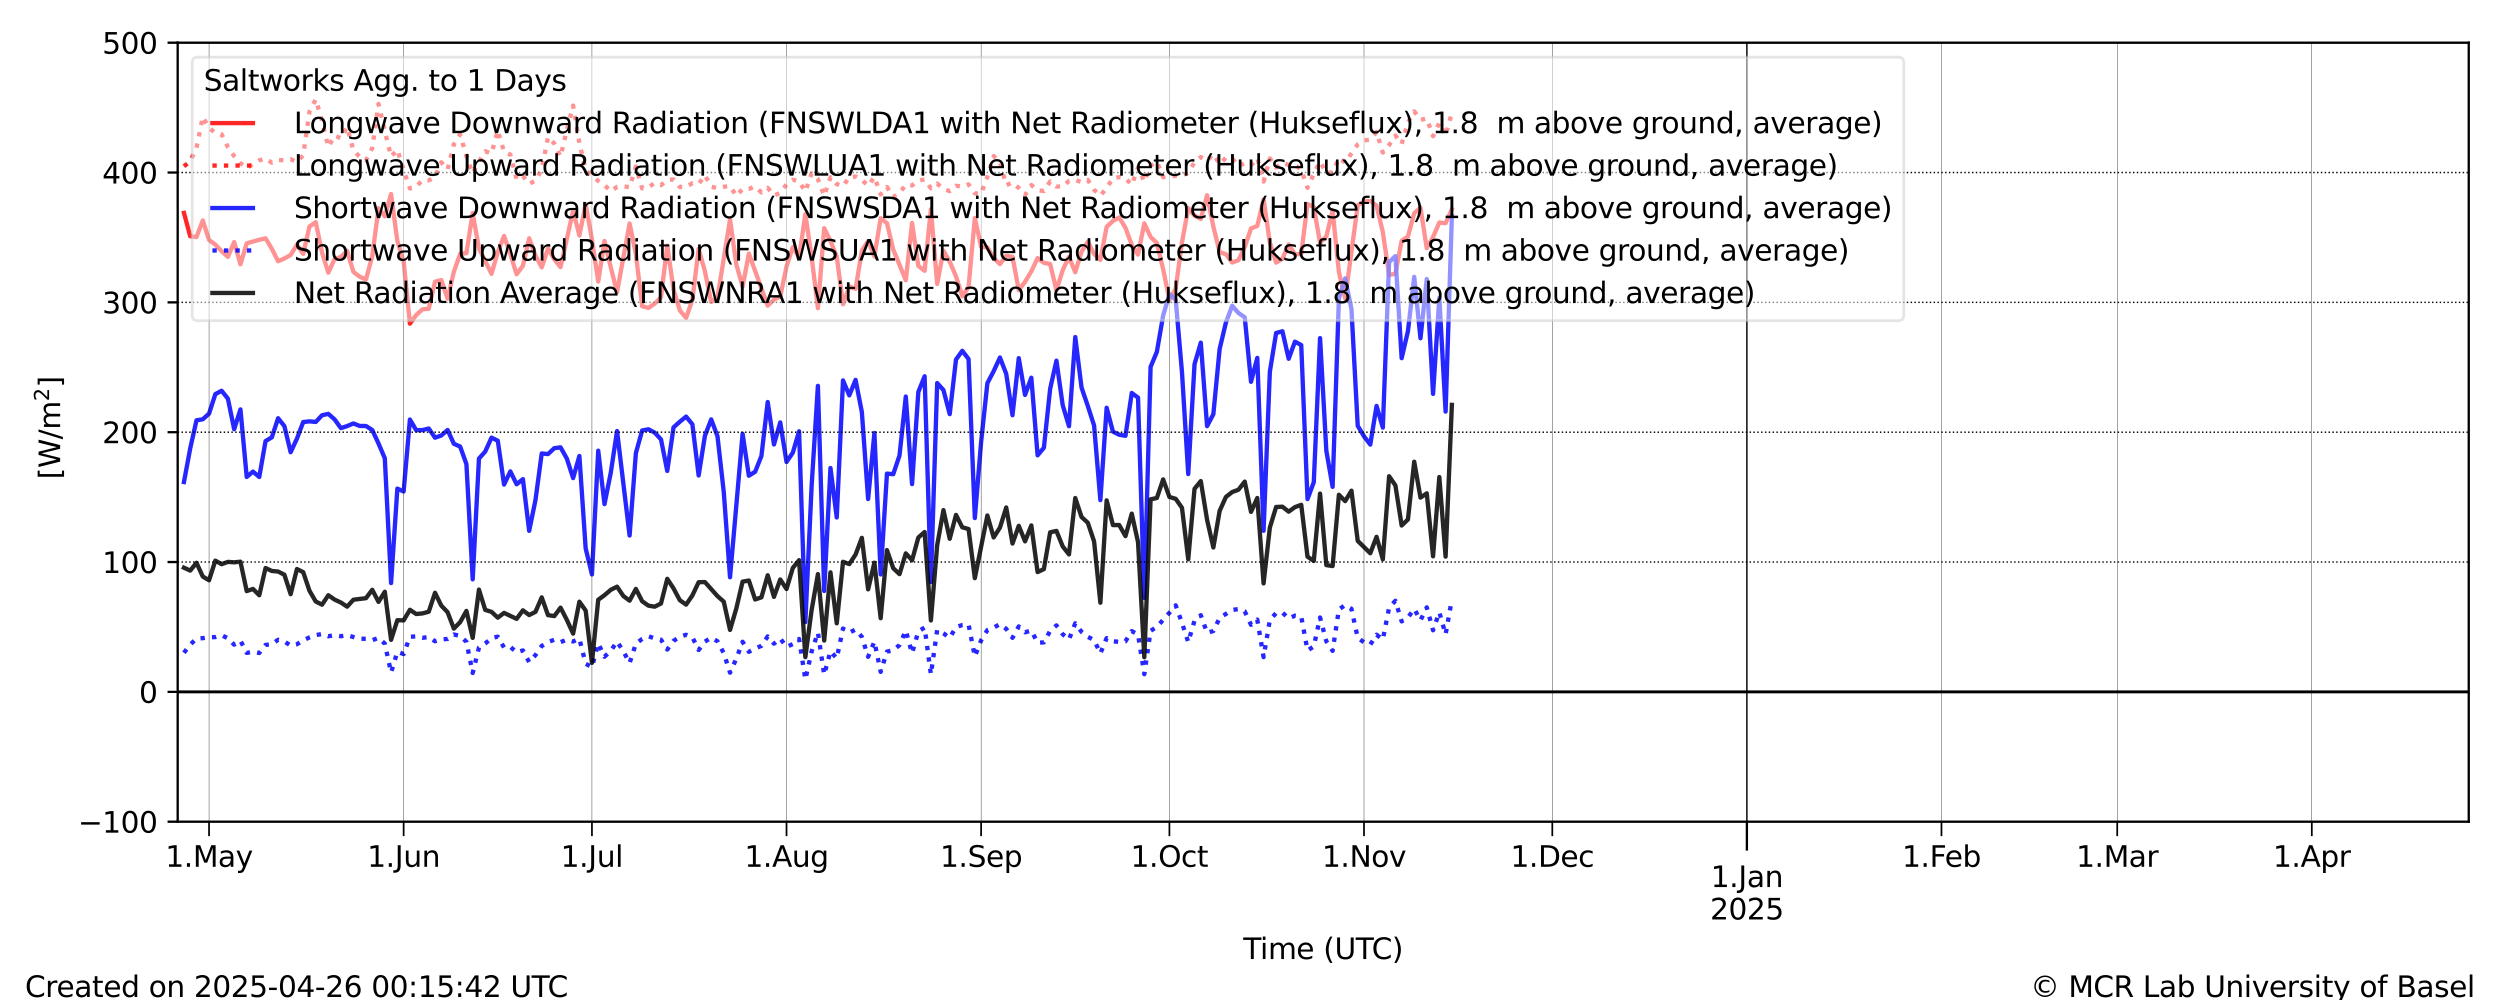 <?xml version="1.0" encoding="utf-8" standalone="no"?>
<!DOCTYPE svg PUBLIC "-//W3C//DTD SVG 1.1//EN"
  "http://www.w3.org/Graphics/SVG/1.1/DTD/svg11.dtd">
<svg xmlns:xlink="http://www.w3.org/1999/xlink" width="864pt" height="345.6pt" viewBox="0 0 864 345.6" xmlns="http://www.w3.org/2000/svg" version="1.1">
 <defs>
  <style type="text/css">*{stroke-linejoin: round; stroke-linecap: butt}</style>
 </defs>
 <g id="figure_1">
  <g id="patch_1">
   <path d="M 0 345.6 
L 864 345.6 
L 864 0 
L 0 0 
z
" style="fill: #ffffff"/>
  </g>
  <g id="axes_1">
   <g id="patch_2">
    <path d="M 61.409 283.976 
L 853.2 283.976 
L 853.2 14.76 
L 61.409 14.76 
z
" style="fill: #ffffff"/>
   </g>
   <g id="line2d_1">
    <path d="M 63.571 73.583 
L 65.74 81.637 
L 67.909 81.913 
L 70.079 76.178 
L 72.248 82.941 
L 74.417 84.546 
L 76.586 86.798 
L 78.756 88.765 
L 80.925 83.661 
L 83.094 91.332 
L 85.264 84.086 
L 89.602 82.859 
L 91.772 82.372 
L 93.941 85.98 
L 96.11 90.274 
L 98.279 89.334 
L 100.449 88.102 
L 102.618 84.573 
L 104.787 87.73 
L 106.957 78.291 
L 109.126 76.798 
L 111.295 87.284 
L 113.464 94.228 
L 115.634 89.537 
L 117.803 88.796 
L 119.972 86.722 
L 122.142 93.984 
L 124.311 95.623 
L 126.48 96.582 
L 128.649 88.511 
L 130.819 71.975 
L 132.988 74.751 
L 135.157 67.065 
L 137.327 83.355 
L 139.496 90.259 
L 141.665 111.851 
L 143.834 108.877 
L 146.004 106.919 
L 148.173 106.7 
L 150.342 97.357 
L 152.512 96.794 
L 154.681 103.239 
L 156.85 93.94 
L 159.02 87.767 
L 161.189 87.479 
L 163.358 73.652 
L 165.527 85.858 
L 169.866 94.639 
L 172.035 87.153 
L 174.205 81.541 
L 176.374 87.862 
L 178.543 94.779 
L 180.712 91.851 
L 182.882 82.36 
L 185.051 88.338 
L 187.22 92.401 
L 189.39 85.854 
L 191.559 89.619 
L 193.728 92.327 
L 198.067 72.816 
L 200.236 81.397 
L 202.405 70.576 
L 204.575 82.78 
L 206.744 97.296 
L 208.913 83.285 
L 211.082 92.411 
L 213.252 100.975 
L 217.59 77.227 
L 219.76 87.857 
L 221.929 105.826 
L 224.098 106.414 
L 226.268 104.936 
L 228.437 102.687 
L 230.606 84.892 
L 232.775 100.057 
L 234.945 107.274 
L 237.114 109.872 
L 239.283 103.589 
L 241.453 85.977 
L 243.622 93.791 
L 245.791 104.374 
L 247.96 102.864 
L 252.299 75.87 
L 254.468 91.347 
L 256.638 99.045 
L 258.807 87.657 
L 265.315 105.626 
L 267.484 103.577 
L 269.653 102.496 
L 271.823 92.086 
L 273.992 85.43 
L 276.161 88.92 
L 278.33 74.028 
L 280.5 88.854 
L 282.669 106.494 
L 284.838 78.871 
L 287.008 83.277 
L 289.177 88.64 
L 291.346 105.155 
L 293.516 99.016 
L 295.685 99.842 
L 297.854 86.616 
L 300.023 83.308 
L 302.193 88.619 
L 304.362 75.417 
L 306.531 77.135 
L 308.701 86.245 
L 313.039 96.844 
L 315.208 77.053 
L 317.378 91.905 
L 319.547 93.583 
L 321.716 72.31 
L 323.886 98.12 
L 326.055 86.612 
L 328.224 90.437 
L 330.393 95.52 
L 332.563 102.394 
L 334.732 99.174 
L 336.901 75.362 
L 339.071 85.247 
L 341.24 85.514 
L 343.409 89.175 
L 345.578 91.288 
L 347.748 88.418 
L 349.917 88.761 
L 352.086 100.294 
L 354.256 97.402 
L 356.425 93.789 
L 358.594 89.185 
L 360.764 90.841 
L 362.933 91.245 
L 365.102 100.335 
L 367.271 93.364 
L 369.441 88.756 
L 371.61 94.08 
L 373.779 86.974 
L 375.949 83.54 
L 378.118 87.75 
L 380.287 89.812 
L 382.456 78.379 
L 384.626 76.368 
L 386.795 75.156 
L 388.964 78.753 
L 391.134 84.638 
L 393.303 87.986 
L 395.472 77.193 
L 397.641 81.918 
L 399.811 83.945 
L 401.98 93.021 
L 404.149 103.674 
L 406.319 99.757 
L 408.488 83.758 
L 410.657 71.944 
L 412.826 74.531 
L 414.996 75.639 
L 417.165 67.477 
L 419.334 78.303 
L 421.504 87.138 
L 423.673 87.85 
L 425.842 90.72 
L 428.012 89.937 
L 430.181 85.324 
L 432.35 78.977 
L 434.519 78.072 
L 436.689 68.912 
L 438.858 83.825 
L 441.027 90.759 
L 443.197 89.405 
L 445.366 84.469 
L 447.535 87.938 
L 449.704 87.74 
L 451.874 70.493 
L 454.043 71.567 
L 456.212 83.929 
L 458.382 81.699 
L 460.551 72.809 
L 462.72 94.036 
L 464.889 103.135 
L 469.228 70.978 
L 471.397 69.598 
L 473.567 69.484 
L 475.736 71.049 
L 477.905 80.208 
L 480.074 95.045 
L 482.244 94.605 
L 484.413 83.2 
L 486.582 81.726 
L 488.752 73.689 
L 490.921 71.791 
L 493.09 85.789 
L 495.26 81.911 
L 497.429 76.895 
L 499.598 77.143 
L 501.767 72.282 
L 501.767 72.282 
" clip-path="url(#p33d0c24a7e)" style="fill: none; stroke: #ff0000; stroke-opacity: 0.85; stroke-width: 1.5; stroke-linecap: square"/>
   </g>
   <g id="line2d_2">
    <path d="M 63.571 57.481 
L 65.74 55.738 
L 67.909 51.073 
L 70.079 40.397 
L 72.248 44.225 
L 74.417 45.917 
L 76.586 46.428 
L 78.756 50.859 
L 80.925 53.97 
L 83.094 56.406 
L 85.264 58.112 
L 89.602 55.412 
L 91.772 54.73 
L 93.941 56.239 
L 96.11 55.295 
L 98.279 55.388 
L 100.449 55.018 
L 102.618 55.967 
L 104.787 53.689 
L 106.957 38.553 
L 109.126 34.343 
L 111.295 41.814 
L 113.464 50.758 
L 115.634 46.869 
L 117.803 47.766 
L 119.972 43.902 
L 122.142 52.015 
L 124.311 54.166 
L 126.48 55.438 
L 128.649 51.149 
L 130.819 35.904 
L 132.988 45.279 
L 135.157 54.122 
L 137.327 51.724 
L 139.496 58.786 
L 141.665 65.127 
L 143.834 64.515 
L 146.004 62.256 
L 148.173 62.331 
L 150.342 61.237 
L 152.512 56.095 
L 154.681 58.573 
L 156.85 49.883 
L 159.02 46.435 
L 161.189 53.994 
L 163.358 59.95 
L 165.527 55.893 
L 167.697 52.293 
L 169.866 53.055 
L 172.035 45.078 
L 174.205 52.473 
L 176.374 53.43 
L 178.543 61.919 
L 180.712 60.838 
L 182.882 63.528 
L 185.051 62.441 
L 187.22 58.525 
L 189.39 47.389 
L 191.559 49.607 
L 193.728 54.11 
L 195.897 44.941 
L 198.067 36.483 
L 200.236 49.416 
L 202.405 58.781 
L 204.575 60.781 
L 206.744 62.537 
L 208.913 63.951 
L 211.082 66.109 
L 213.252 64.583 
L 215.421 64.4 
L 217.59 64.678 
L 219.76 57.568 
L 221.929 65.101 
L 224.098 64.661 
L 226.268 63.28 
L 228.437 63.996 
L 230.606 62.22 
L 232.775 62.013 
L 234.945 64.631 
L 237.114 64.61 
L 239.283 63.314 
L 241.453 63.556 
L 243.622 60.588 
L 245.791 64.48 
L 247.96 65.088 
L 250.13 64.553 
L 252.299 64.307 
L 254.468 67.725 
L 256.638 65.268 
L 258.807 65.28 
L 260.976 64.475 
L 263.145 66.5 
L 265.315 64.914 
L 267.484 67.57 
L 269.653 66.648 
L 271.823 63.732 
L 273.992 62.112 
L 276.161 62.644 
L 278.33 66.177 
L 280.5 59.902 
L 282.669 61.937 
L 284.838 67.683 
L 287.008 61.271 
L 289.177 63.629 
L 291.346 64.353 
L 293.516 61.16 
L 295.685 61.01 
L 297.854 62.149 
L 300.023 64.231 
L 302.193 61.172 
L 304.362 67.203 
L 306.531 64.612 
L 308.701 68.119 
L 310.87 66.668 
L 313.039 63.862 
L 315.208 64.073 
L 317.378 62.471 
L 319.547 61.99 
L 321.716 65.073 
L 323.886 63.453 
L 326.055 65.35 
L 328.224 66.033 
L 330.393 64.201 
L 332.563 64.502 
L 334.732 63.734 
L 336.901 66.794 
L 339.071 66.994 
L 341.24 61.138 
L 343.409 53.939 
L 345.578 55.896 
L 347.748 63.994 
L 349.917 63.09 
L 352.086 64.954 
L 354.256 67.366 
L 356.425 63.945 
L 358.594 65.79 
L 360.764 66.013 
L 362.933 62.723 
L 365.102 64.461 
L 367.271 64.463 
L 369.441 62.544 
L 371.61 62.135 
L 373.779 62.987 
L 375.949 62.211 
L 378.118 65.613 
L 380.287 67.643 
L 382.456 64.927 
L 384.626 61.575 
L 386.795 61.218 
L 388.964 61.573 
L 391.134 63.912 
L 393.303 57.867 
L 395.472 62.807 
L 397.641 57.245 
L 399.811 55.899 
L 401.98 61.231 
L 404.149 60.938 
L 408.488 60.691 
L 410.657 59.687 
L 412.826 56.106 
L 414.996 54.297 
L 417.165 55.52 
L 419.334 53.26 
L 421.504 56.716 
L 423.673 54.514 
L 425.842 54.673 
L 428.012 57.469 
L 430.181 56.339 
L 432.35 57.193 
L 434.519 54.625 
L 436.689 62.756 
L 438.858 54.768 
L 441.027 57.87 
L 443.197 56.195 
L 445.366 56.995 
L 447.535 57.085 
L 449.704 58.544 
L 451.874 64.912 
L 454.043 60.03 
L 456.212 55.892 
L 458.382 59.661 
L 460.551 59.605 
L 462.72 54.648 
L 464.889 56.144 
L 469.228 49.892 
L 471.397 48.532 
L 473.567 48.252 
L 475.736 45.578 
L 477.905 52.726 
L 480.074 50.146 
L 482.244 46.849 
L 484.413 49.729 
L 486.582 42.334 
L 488.752 38.503 
L 490.921 41.447 
L 493.09 40.947 
L 495.26 47.067 
L 497.429 42.489 
L 499.598 46.881 
L 501.767 38.947 
L 501.767 38.947 
" clip-path="url(#p33d0c24a7e)" style="fill: none; stroke-dasharray: 1.5,2.475; stroke-dashoffset: 0; stroke: #ff0000; stroke-opacity: 0.85; stroke-width: 1.5"/>
   </g>
   <g id="line2d_3">
    <path d="M 63.571 166.591 
L 65.74 154.957 
L 67.909 145.254 
L 70.079 144.908 
L 72.248 142.944 
L 74.417 136.213 
L 76.586 135.047 
L 78.756 137.766 
L 80.925 148.327 
L 83.094 141.502 
L 85.264 164.832 
L 87.433 162.984 
L 89.602 164.844 
L 91.772 152.443 
L 93.941 151.144 
L 96.11 144.541 
L 98.279 147.248 
L 100.449 156.286 
L 102.618 151.604 
L 104.787 145.858 
L 106.957 145.621 
L 109.126 145.824 
L 111.295 143.507 
L 113.464 143.035 
L 115.634 144.933 
L 117.803 147.961 
L 119.972 147.255 
L 122.142 146.346 
L 124.311 147.208 
L 126.48 147.229 
L 128.649 148.619 
L 130.819 153.284 
L 132.988 158.38 
L 135.157 201.509 
L 137.327 168.866 
L 139.496 169.863 
L 141.665 144.984 
L 143.834 148.667 
L 146.004 148.646 
L 148.173 148.092 
L 150.342 151.266 
L 152.512 150.506 
L 154.681 148.605 
L 156.85 153.363 
L 159.02 154.338 
L 161.189 160.361 
L 163.358 200.219 
L 165.527 158.483 
L 167.697 156.048 
L 169.866 151.256 
L 172.035 152.322 
L 174.205 167.461 
L 176.374 162.914 
L 178.543 167.36 
L 180.712 165.602 
L 182.882 183.455 
L 185.051 172.868 
L 187.22 156.718 
L 189.39 156.929 
L 191.559 154.896 
L 193.728 154.604 
L 195.897 158.48 
L 198.067 165.222 
L 200.236 157.591 
L 202.405 189.516 
L 204.575 198.523 
L 206.744 155.756 
L 208.913 174.217 
L 211.082 163.372 
L 213.252 148.962 
L 217.59 185.075 
L 219.76 156.571 
L 221.929 148.771 
L 224.098 148.364 
L 226.268 149.514 
L 228.437 151.853 
L 230.606 162.756 
L 232.775 147.691 
L 234.945 145.753 
L 237.114 143.974 
L 239.283 146.631 
L 241.453 164.327 
L 243.622 150.593 
L 245.791 144.952 
L 247.96 150.752 
L 250.13 170.015 
L 252.299 199.5 
L 256.638 149.926 
L 258.807 164.413 
L 260.976 163.041 
L 263.145 157.594 
L 265.315 138.943 
L 267.484 153.607 
L 269.653 145.99 
L 271.823 159.661 
L 273.992 156.456 
L 276.161 149.053 
L 278.33 214.991 
L 280.5 167.891 
L 282.669 133.354 
L 284.838 204.239 
L 287.008 161.745 
L 289.177 178.831 
L 291.346 131.477 
L 293.516 136.633 
L 295.685 131.286 
L 297.854 142.386 
L 300.023 172.472 
L 302.193 149.643 
L 304.362 198.523 
L 306.531 163.686 
L 308.701 163.882 
L 310.87 157.421 
L 313.039 137.05 
L 315.208 167.306 
L 317.378 135.459 
L 319.547 130.044 
L 321.716 201.14 
L 323.886 132.39 
L 326.055 134.811 
L 328.224 143.118 
L 330.393 124.251 
L 332.563 121.247 
L 334.732 124.083 
L 336.901 179.034 
L 339.071 152.789 
L 341.24 132.42 
L 343.409 128.281 
L 345.578 123.56 
L 347.748 129.193 
L 349.917 143.499 
L 352.086 123.778 
L 354.256 136.474 
L 356.425 130.539 
L 358.594 157.357 
L 360.764 154.743 
L 362.933 134.361 
L 365.102 124.656 
L 367.271 140.034 
L 369.441 147.295 
L 371.61 116.49 
L 373.779 133.95 
L 375.949 140.323 
L 378.118 147.069 
L 380.287 172.837 
L 382.456 140.921 
L 384.626 149.179 
L 386.795 150.249 
L 388.964 150.617 
L 391.134 135.811 
L 393.303 137.427 
L 395.472 206.646 
L 397.641 126.817 
L 399.811 121.601 
L 401.98 109.05 
L 404.149 101.678 
L 406.319 103.58 
L 408.488 128.592 
L 410.657 163.836 
L 412.826 125.89 
L 414.996 118.431 
L 417.165 147.276 
L 419.334 143.142 
L 421.504 120.617 
L 423.673 111.477 
L 425.842 105.683 
L 428.012 108.18 
L 430.181 109.652 
L 432.35 131.946 
L 434.519 123.693 
L 436.689 183.447 
L 438.858 128.468 
L 441.027 115.092 
L 443.197 114.487 
L 445.366 123.995 
L 447.535 118.079 
L 449.704 119.251 
L 451.874 172.483 
L 454.043 166.646 
L 456.212 116.854 
L 458.382 155.789 
L 460.551 168.251 
L 462.72 103.119 
L 464.889 96.206 
L 467.059 106.765 
L 469.228 147.162 
L 471.397 150.783 
L 473.567 153.642 
L 475.736 140.303 
L 477.905 147.779 
L 480.074 90.574 
L 482.244 88.52 
L 484.413 123.779 
L 486.582 114.469 
L 488.752 95.698 
L 490.921 116.896 
L 493.09 96.46 
L 495.26 136.131 
L 497.429 102.96 
L 499.598 142.243 
L 501.767 74.609 
L 501.767 74.609 
" clip-path="url(#p33d0c24a7e)" style="fill: none; stroke: #0000ff; stroke-opacity: 0.85; stroke-width: 1.5; stroke-linecap: square"/>
   </g>
   <g id="line2d_4">
    <path d="M 63.571 225.6 
L 65.74 222.767 
L 67.909 220.701 
L 70.079 220.541 
L 72.248 220.224 
L 74.417 220.184 
L 76.586 219.544 
L 78.756 220.587 
L 80.925 222.788 
L 83.094 221.41 
L 85.264 225.629 
L 87.433 225.264 
L 89.602 225.678 
L 91.772 222.88 
L 93.941 222.667 
L 96.11 221.106 
L 98.279 221.678 
L 100.449 223.13 
L 102.618 222.656 
L 104.787 221.268 
L 106.957 220.291 
L 109.126 219.504 
L 111.295 219.108 
L 113.464 219.895 
L 115.634 219.49 
L 117.803 219.873 
L 119.972 219.521 
L 124.311 220.783 
L 126.48 220.749 
L 128.649 221.25 
L 130.819 220.458 
L 132.988 222.442 
L 135.157 232.435 
L 137.327 225.258 
L 139.496 226.043 
L 141.665 220.069 
L 143.834 219.931 
L 146.004 220.425 
L 148.173 220.155 
L 150.342 221.626 
L 152.512 221.01 
L 154.681 220.808 
L 156.85 219.286 
L 159.02 219.756 
L 161.189 221.811 
L 163.358 232.58 
L 165.527 223.788 
L 167.697 222.407 
L 169.866 220.494 
L 172.035 220.04 
L 174.205 223.816 
L 176.374 223.567 
L 178.543 225.454 
L 180.712 224.791 
L 182.882 228.837 
L 185.051 226.408 
L 187.22 223.247 
L 189.39 221.911 
L 191.559 221.099 
L 193.728 221.913 
L 195.897 221.072 
L 198.067 221.691 
L 200.236 220.727 
L 202.405 229.398 
L 204.575 230.557 
L 206.744 222.343 
L 208.913 226.96 
L 211.082 224.94 
L 213.252 221.703 
L 215.421 225.071 
L 217.59 229.143 
L 219.76 222.438 
L 221.929 220.821 
L 224.098 219.907 
L 226.268 220.61 
L 228.437 221.082 
L 230.606 224.49 
L 232.775 221.482 
L 234.945 220.077 
L 237.114 219.385 
L 239.283 220.226 
L 241.453 224.644 
L 243.622 221.738 
L 245.791 220.387 
L 247.96 221.619 
L 250.13 225.733 
L 252.299 232.472 
L 254.468 227.656 
L 256.638 221.798 
L 258.807 225.266 
L 260.976 224.152 
L 263.145 223.196 
L 265.315 219.949 
L 267.484 222.452 
L 269.653 220.673 
L 271.823 223.567 
L 273.992 222.596 
L 276.161 220.83 
L 278.33 234.842 
L 280.5 225.174 
L 282.669 218.6 
L 284.838 233.172 
L 287.008 225.049 
L 289.177 227.525 
L 291.346 217.227 
L 293.516 218.644 
L 295.685 217.568 
L 297.854 220.08 
L 300.023 226.982 
L 302.193 221.735 
L 304.362 232.195 
L 306.531 225.198 
L 308.701 224.739 
L 310.87 222.93 
L 313.039 217.884 
L 315.208 225.77 
L 317.378 218.23 
L 319.547 216.876 
L 321.716 233.062 
L 323.886 217.718 
L 326.055 218.882 
L 328.224 220.437 
L 330.393 216.722 
L 332.563 216.016 
L 334.732 215.792 
L 336.901 226.912 
L 339.071 221.312 
L 341.24 217.747 
L 343.409 216.892 
L 345.578 215.717 
L 347.748 217.334 
L 349.917 220.43 
L 352.086 216.499 
L 354.256 218.526 
L 356.425 217.899 
L 358.594 222.148 
L 360.764 222.001 
L 362.933 218.022 
L 365.102 216.146 
L 367.271 219.2 
L 369.441 221.012 
L 371.61 215.418 
L 373.779 218.372 
L 375.949 220.101 
L 378.118 221.188 
L 380.287 225.819 
L 382.456 220.539 
L 384.626 221.611 
L 386.795 221.836 
L 388.964 221.625 
L 391.134 218.117 
L 393.303 219.298 
L 395.472 232.997 
L 397.641 218.025 
L 399.811 216.645 
L 404.149 211.774 
L 406.319 209.212 
L 408.488 215.278 
L 410.657 221.906 
L 412.826 214.495 
L 414.996 212.615 
L 417.165 218.695 
L 419.334 218.082 
L 421.504 213.563 
L 425.842 210.788 
L 428.012 210.503 
L 430.181 211.289 
L 432.35 215.933 
L 434.519 214.143 
L 436.689 227.095 
L 438.858 214.288 
L 441.027 211.879 
L 443.197 211.69 
L 445.366 213.748 
L 447.535 212.777 
L 449.704 213.084 
L 451.874 224.787 
L 454.043 223.443 
L 456.212 213.411 
L 458.382 221.636 
L 460.551 224.939 
L 462.72 210.624 
L 464.889 209.118 
L 467.059 210.412 
L 469.228 220.437 
L 471.397 221.973 
L 473.567 222.786 
L 475.736 219.358 
L 477.905 221.055 
L 480.074 209.987 
L 482.244 207.638 
L 484.413 214.746 
L 486.582 213.442 
L 488.752 210.421 
L 490.921 214.372 
L 493.09 209.91 
L 495.26 217.824 
L 497.429 211.6 
L 499.598 219.249 
L 501.767 207.131 
L 501.767 207.131 
" clip-path="url(#p33d0c24a7e)" style="fill: none; stroke-dasharray: 1.5,2.475; stroke-dashoffset: 0; stroke: #0000ff; stroke-opacity: 0.85; stroke-width: 1.5"/>
   </g>
   <g id="line2d_5">
    <path d="M 63.571 196.2 
L 65.74 197.195 
L 67.909 194.5 
L 70.079 199.255 
L 72.248 200.541 
L 74.417 193.764 
L 76.586 194.981 
L 78.756 194.191 
L 80.925 194.338 
L 83.094 194.126 
L 85.264 204.283 
L 87.433 203.542 
L 89.602 205.718 
L 91.772 196.313 
L 93.941 197.326 
L 96.11 197.52 
L 98.279 198.623 
L 100.449 205.346 
L 102.618 196.662 
L 104.787 197.739 
L 106.957 204.173 
L 109.126 207.882 
L 111.295 208.976 
L 113.464 205.715 
L 115.634 207.217 
L 117.803 208.225 
L 119.972 209.66 
L 122.142 207.264 
L 126.48 206.732 
L 128.649 203.838 
L 130.819 208.004 
L 132.988 204.516 
L 135.157 221.124 
L 137.327 214.345 
L 139.496 214.401 
L 141.665 210.747 
L 143.834 212.204 
L 146.004 211.99 
L 148.173 211.413 
L 150.342 204.866 
L 152.512 209.302 
L 154.681 211.569 
L 156.85 217.241 
L 159.02 215.022 
L 161.189 211.141 
L 163.358 220.447 
L 165.527 203.767 
L 167.697 210.785 
L 169.866 211.453 
L 172.035 213.464 
L 174.205 211.819 
L 178.543 213.873 
L 180.712 210.932 
L 182.882 212.557 
L 185.051 211.462 
L 187.22 206.454 
L 189.39 212.589 
L 191.559 212.915 
L 193.728 210.014 
L 195.897 214.217 
L 198.067 218.971 
L 200.236 207.952 
L 202.405 211.02 
L 204.575 229.072 
L 206.744 207.279 
L 208.913 205.696 
L 211.082 203.841 
L 213.252 202.758 
L 215.421 205.973 
L 217.59 207.589 
L 219.76 203.529 
L 221.929 207.783 
L 224.098 209.316 
L 226.268 209.666 
L 228.437 208.568 
L 230.606 200.046 
L 232.775 203.36 
L 234.945 207.426 
L 237.114 208.955 
L 239.283 205.787 
L 241.453 201.212 
L 243.622 201.166 
L 247.96 206.017 
L 250.13 207.935 
L 252.299 217.697 
L 254.468 210.294 
L 256.638 201.011 
L 258.807 200.63 
L 260.976 207.175 
L 263.145 206.441 
L 265.315 198.81 
L 267.484 206.268 
L 269.653 200.272 
L 271.823 203.556 
L 273.992 196.287 
L 276.161 193.604 
L 278.33 227.106 
L 280.5 210.777 
L 282.669 198.419 
L 284.838 221.361 
L 287.008 197.808 
L 289.177 215.422 
L 291.346 194.157 
L 293.516 194.95 
L 295.685 191.656 
L 297.854 185.881 
L 300.023 203.673 
L 302.193 194.46 
L 304.362 213.648 
L 306.531 190.119 
L 308.701 196.376 
L 310.87 198.415 
L 313.039 191.253 
L 315.208 193.622 
L 317.378 185.768 
L 319.547 183.867 
L 321.716 214.421 
L 323.886 188.442 
L 326.055 176.3 
L 328.224 186.192 
L 330.393 177.956 
L 332.563 182.229 
L 334.732 182.837 
L 336.901 199.797 
L 341.24 178.153 
L 343.409 185.733 
L 345.578 182.342 
L 347.748 175.389 
L 349.917 187.845 
L 352.086 181.728 
L 354.256 187.09 
L 356.425 181.59 
L 358.594 197.71 
L 360.764 196.677 
L 362.933 183.967 
L 365.102 183.491 
L 367.271 188.842 
L 369.441 191.603 
L 371.61 172.123 
L 373.779 178.671 
L 375.949 180.659 
L 378.118 187.124 
L 380.287 208.294 
L 382.456 172.937 
L 384.626 181.468 
L 386.795 181.459 
L 388.964 185.279 
L 391.134 177.527 
L 393.303 187.355 
L 395.472 227.142 
L 397.641 172.571 
L 399.811 172.108 
L 401.98 165.686 
L 404.149 171.748 
L 406.319 172.397 
L 408.488 175.49 
L 410.657 193.294 
L 412.826 168.925 
L 414.996 166.265 
L 417.165 179.645 
L 419.334 189.211 
L 421.504 176.581 
L 423.673 171.75 
L 425.842 170.049 
L 428.012 169.253 
L 430.181 166.452 
L 432.35 176.901 
L 434.519 172.105 
L 436.689 201.615 
L 438.858 182.346 
L 441.027 175.21 
L 443.197 175.117 
L 445.366 176.827 
L 447.535 175.262 
L 449.704 174.468 
L 451.874 192.383 
L 454.043 193.847 
L 456.212 170.589 
L 458.382 195.298 
L 460.551 195.621 
L 462.72 170.989 
L 464.889 173.19 
L 467.059 169.591 
L 469.228 186.918 
L 473.567 191.196 
L 475.736 185.526 
L 477.905 193.312 
L 480.074 164.593 
L 482.244 167.746 
L 484.413 181.609 
L 486.582 179.524 
L 488.752 159.572 
L 490.921 171.975 
L 493.09 170.5 
L 495.26 192.256 
L 497.429 164.873 
L 499.598 192.362 
L 501.767 139.923 
L 501.767 139.923 
" clip-path="url(#p33d0c24a7e)" style="fill: none; stroke: #000000; stroke-opacity: 0.85; stroke-width: 1.5; stroke-linecap: square"/>
   </g>
   <g id="matplotlib.axis_1">
    <g id="xtick_1">
     <g id="line2d_6">
      <path d="M 603.724 283.976 
L 603.724 14.76 
" clip-path="url(#p33d0c24a7e)" style="fill: none; stroke: #000000; stroke-width: 0.5; stroke-linecap: square"/>
     </g>
     <g id="line2d_7">
      <defs>
       <path id="m0038ff178f" d="M 0 0 
L 0 10 
" style="stroke: #000000; stroke-width: 0.8"/>
      </defs>
      <g>
       <use xlink:href="#m0038ff178f" x="603.724" y="283.976" style="stroke: #000000; stroke-width: 0.8"/>
      </g>
     </g>
     <g id="text_1">
      <!-- 1.Jan -->
      <g transform="translate(591.246 306.574) scale(0.1 -0.1)">
       <defs>
        <path id="DejaVuSans-31" d="M 794 531 
L 1825 531 
L 1825 4091 
L 703 3866 
L 703 4441 
L 1819 4666 
L 2450 4666 
L 2450 531 
L 3481 531 
L 3481 0 
L 794 0 
L 794 531 
z
" transform="scale(0.016)"/>
        <path id="DejaVuSans-2e" d="M 684 794 
L 1344 794 
L 1344 0 
L 684 0 
L 684 794 
z
" transform="scale(0.016)"/>
        <path id="DejaVuSans-4a" d="M 628 4666 
L 1259 4666 
L 1259 325 
Q 1259 -519 939 -900 
Q 619 -1281 -91 -1281 
L -331 -1281 
L -331 -750 
L -134 -750 
Q 284 -750 456 -515 
Q 628 -281 628 325 
L 628 4666 
z
" transform="scale(0.016)"/>
        <path id="DejaVuSans-61" d="M 2194 1759 
Q 1497 1759 1228 1600 
Q 959 1441 959 1056 
Q 959 750 1161 570 
Q 1363 391 1709 391 
Q 2188 391 2477 730 
Q 2766 1069 2766 1631 
L 2766 1759 
L 2194 1759 
z
M 3341 1997 
L 3341 0 
L 2766 0 
L 2766 531 
Q 2569 213 2275 61 
Q 1981 -91 1556 -91 
Q 1019 -91 701 211 
Q 384 513 384 1019 
Q 384 1609 779 1909 
Q 1175 2209 1959 2209 
L 2766 2209 
L 2766 2266 
Q 2766 2663 2505 2880 
Q 2244 3097 1772 3097 
Q 1472 3097 1187 3025 
Q 903 2953 641 2809 
L 641 3341 
Q 956 3463 1253 3523 
Q 1550 3584 1831 3584 
Q 2591 3584 2966 3190 
Q 3341 2797 3341 1997 
z
" transform="scale(0.016)"/>
        <path id="DejaVuSans-6e" d="M 3513 2113 
L 3513 0 
L 2938 0 
L 2938 2094 
Q 2938 2591 2744 2837 
Q 2550 3084 2163 3084 
Q 1697 3084 1428 2787 
Q 1159 2491 1159 1978 
L 1159 0 
L 581 0 
L 581 3500 
L 1159 3500 
L 1159 2956 
Q 1366 3272 1645 3428 
Q 1925 3584 2291 3584 
Q 2894 3584 3203 3211 
Q 3513 2838 3513 2113 
z
" transform="scale(0.016)"/>
       </defs>
       <use xlink:href="#DejaVuSans-31"/>
       <use xlink:href="#DejaVuSans-2e" x="63.623"/>
       <use xlink:href="#DejaVuSans-4a" x="95.41"/>
       <use xlink:href="#DejaVuSans-61" x="124.902"/>
       <use xlink:href="#DejaVuSans-6e" x="186.182"/>
      </g>
      <!-- 2025 -->
      <g transform="translate(590.999 317.772) scale(0.1 -0.1)">
       <defs>
        <path id="DejaVuSans-32" d="M 1228 531 
L 3431 531 
L 3431 0 
L 469 0 
L 469 531 
Q 828 903 1448 1529 
Q 2069 2156 2228 2338 
Q 2531 2678 2651 2914 
Q 2772 3150 2772 3378 
Q 2772 3750 2511 3984 
Q 2250 4219 1831 4219 
Q 1534 4219 1204 4116 
Q 875 4013 500 3803 
L 500 4441 
Q 881 4594 1212 4672 
Q 1544 4750 1819 4750 
Q 2544 4750 2975 4387 
Q 3406 4025 3406 3419 
Q 3406 3131 3298 2873 
Q 3191 2616 2906 2266 
Q 2828 2175 2409 1742 
Q 1991 1309 1228 531 
z
" transform="scale(0.016)"/>
        <path id="DejaVuSans-30" d="M 2034 4250 
Q 1547 4250 1301 3770 
Q 1056 3291 1056 2328 
Q 1056 1369 1301 889 
Q 1547 409 2034 409 
Q 2525 409 2770 889 
Q 3016 1369 3016 2328 
Q 3016 3291 2770 3770 
Q 2525 4250 2034 4250 
z
M 2034 4750 
Q 2819 4750 3233 4129 
Q 3647 3509 3647 2328 
Q 3647 1150 3233 529 
Q 2819 -91 2034 -91 
Q 1250 -91 836 529 
Q 422 1150 422 2328 
Q 422 3509 836 4129 
Q 1250 4750 2034 4750 
z
" transform="scale(0.016)"/>
        <path id="DejaVuSans-35" d="M 691 4666 
L 3169 4666 
L 3169 4134 
L 1269 4134 
L 1269 2991 
Q 1406 3038 1543 3061 
Q 1681 3084 1819 3084 
Q 2600 3084 3056 2656 
Q 3513 2228 3513 1497 
Q 3513 744 3044 326 
Q 2575 -91 1722 -91 
Q 1428 -91 1123 -41 
Q 819 9 494 109 
L 494 744 
Q 775 591 1075 516 
Q 1375 441 1709 441 
Q 2250 441 2565 725 
Q 2881 1009 2881 1497 
Q 2881 1984 2565 2268 
Q 2250 2553 1709 2553 
Q 1456 2553 1204 2497 
Q 953 2441 691 2322 
L 691 4666 
z
" transform="scale(0.016)"/>
       </defs>
       <use xlink:href="#DejaVuSans-32"/>
       <use xlink:href="#DejaVuSans-30" x="63.623"/>
       <use xlink:href="#DejaVuSans-32" x="127.246"/>
       <use xlink:href="#DejaVuSans-35" x="190.869"/>
      </g>
     </g>
    </g>
    <g id="xtick_2">
     <g id="line2d_8">
      <path d="M 72.248 283.976 
L 72.248 14.76 
" clip-path="url(#p33d0c24a7e)" style="fill: none; stroke: #000000; stroke-width: 0.125; stroke-linecap: square"/>
     </g>
     <g id="line2d_9">
      <defs>
       <path id="m0871aea023" d="M 0 0 
L 0 5 
" style="stroke: #000000; stroke-width: 0.6"/>
      </defs>
      <g>
       <use xlink:href="#m0871aea023" x="72.248" y="283.976" style="stroke: #000000; stroke-width: 0.6"/>
      </g>
     </g>
     <g id="text_2">
      <!-- 1.May -->
      <g transform="translate(57.14 299.574) scale(0.1 -0.1)">
       <defs>
        <path id="DejaVuSans-4d" d="M 628 4666 
L 1569 4666 
L 2759 1491 
L 3956 4666 
L 4897 4666 
L 4897 0 
L 4281 0 
L 4281 4097 
L 3078 897 
L 2444 897 
L 1241 4097 
L 1241 0 
L 628 0 
L 628 4666 
z
" transform="scale(0.016)"/>
        <path id="DejaVuSans-79" d="M 2059 -325 
Q 1816 -950 1584 -1140 
Q 1353 -1331 966 -1331 
L 506 -1331 
L 506 -850 
L 844 -850 
Q 1081 -850 1212 -737 
Q 1344 -625 1503 -206 
L 1606 56 
L 191 3500 
L 800 3500 
L 1894 763 
L 2988 3500 
L 3597 3500 
L 2059 -325 
z
" transform="scale(0.016)"/>
       </defs>
       <use xlink:href="#DejaVuSans-31"/>
       <use xlink:href="#DejaVuSans-2e" x="63.623"/>
       <use xlink:href="#DejaVuSans-4d" x="95.41"/>
       <use xlink:href="#DejaVuSans-61" x="181.689"/>
       <use xlink:href="#DejaVuSans-79" x="242.969"/>
      </g>
     </g>
    </g>
    <g id="xtick_3">
     <g id="line2d_10">
      <path d="M 139.496 283.976 
L 139.496 14.76 
" clip-path="url(#p33d0c24a7e)" style="fill: none; stroke: #000000; stroke-width: 0.125; stroke-linecap: square"/>
     </g>
     <g id="line2d_11">
      <g>
       <use xlink:href="#m0871aea023" x="139.496" y="283.976" style="stroke: #000000; stroke-width: 0.6"/>
      </g>
     </g>
     <g id="text_3">
      <!-- 1.Jun -->
      <g transform="translate(126.913 299.574) scale(0.1 -0.1)">
       <defs>
        <path id="DejaVuSans-75" d="M 544 1381 
L 544 3500 
L 1119 3500 
L 1119 1403 
Q 1119 906 1312 657 
Q 1506 409 1894 409 
Q 2359 409 2629 706 
Q 2900 1003 2900 1516 
L 2900 3500 
L 3475 3500 
L 3475 0 
L 2900 0 
L 2900 538 
Q 2691 219 2414 64 
Q 2138 -91 1772 -91 
Q 1169 -91 856 284 
Q 544 659 544 1381 
z
M 1991 3584 
L 1991 3584 
z
" transform="scale(0.016)"/>
       </defs>
       <use xlink:href="#DejaVuSans-31"/>
       <use xlink:href="#DejaVuSans-2e" x="63.623"/>
       <use xlink:href="#DejaVuSans-4a" x="95.41"/>
       <use xlink:href="#DejaVuSans-75" x="124.902"/>
       <use xlink:href="#DejaVuSans-6e" x="188.281"/>
      </g>
     </g>
    </g>
    <g id="xtick_4">
     <g id="line2d_12">
      <path d="M 204.575 283.976 
L 204.575 14.76 
" clip-path="url(#p33d0c24a7e)" style="fill: none; stroke: #000000; stroke-width: 0.125; stroke-linecap: square"/>
     </g>
     <g id="line2d_13">
      <g>
       <use xlink:href="#m0871aea023" x="204.575" y="283.976" style="stroke: #000000; stroke-width: 0.6"/>
      </g>
     </g>
     <g id="text_4">
      <!-- 1.Jul -->
      <g transform="translate(193.771 299.574) scale(0.1 -0.1)">
       <defs>
        <path id="DejaVuSans-6c" d="M 603 4863 
L 1178 4863 
L 1178 0 
L 603 0 
L 603 4863 
z
" transform="scale(0.016)"/>
       </defs>
       <use xlink:href="#DejaVuSans-31"/>
       <use xlink:href="#DejaVuSans-2e" x="63.623"/>
       <use xlink:href="#DejaVuSans-4a" x="95.41"/>
       <use xlink:href="#DejaVuSans-75" x="124.902"/>
       <use xlink:href="#DejaVuSans-6c" x="188.281"/>
      </g>
     </g>
    </g>
    <g id="xtick_5">
     <g id="line2d_14">
      <path d="M 271.823 283.976 
L 271.823 14.76 
" clip-path="url(#p33d0c24a7e)" style="fill: none; stroke: #000000; stroke-width: 0.125; stroke-linecap: square"/>
     </g>
     <g id="line2d_15">
      <g>
       <use xlink:href="#m0871aea023" x="271.823" y="283.976" style="stroke: #000000; stroke-width: 0.6"/>
      </g>
     </g>
     <g id="text_5">
      <!-- 1.Aug -->
      <g transform="translate(257.289 299.574) scale(0.1 -0.1)">
       <defs>
        <path id="DejaVuSans-41" d="M 2188 4044 
L 1331 1722 
L 3047 1722 
L 2188 4044 
z
M 1831 4666 
L 2547 4666 
L 4325 0 
L 3669 0 
L 3244 1197 
L 1141 1197 
L 716 0 
L 50 0 
L 1831 4666 
z
" transform="scale(0.016)"/>
        <path id="DejaVuSans-67" d="M 2906 1791 
Q 2906 2416 2648 2759 
Q 2391 3103 1925 3103 
Q 1463 3103 1205 2759 
Q 947 2416 947 1791 
Q 947 1169 1205 825 
Q 1463 481 1925 481 
Q 2391 481 2648 825 
Q 2906 1169 2906 1791 
z
M 3481 434 
Q 3481 -459 3084 -895 
Q 2688 -1331 1869 -1331 
Q 1566 -1331 1297 -1286 
Q 1028 -1241 775 -1147 
L 775 -588 
Q 1028 -725 1275 -790 
Q 1522 -856 1778 -856 
Q 2344 -856 2625 -561 
Q 2906 -266 2906 331 
L 2906 616 
Q 2728 306 2450 153 
Q 2172 0 1784 0 
Q 1141 0 747 490 
Q 353 981 353 1791 
Q 353 2603 747 3093 
Q 1141 3584 1784 3584 
Q 2172 3584 2450 3431 
Q 2728 3278 2906 2969 
L 2906 3500 
L 3481 3500 
L 3481 434 
z
" transform="scale(0.016)"/>
       </defs>
       <use xlink:href="#DejaVuSans-31"/>
       <use xlink:href="#DejaVuSans-2e" x="63.623"/>
       <use xlink:href="#DejaVuSans-41" x="95.41"/>
       <use xlink:href="#DejaVuSans-75" x="163.818"/>
       <use xlink:href="#DejaVuSans-67" x="227.197"/>
      </g>
     </g>
    </g>
    <g id="xtick_6">
     <g id="line2d_16">
      <path d="M 339.071 283.976 
L 339.071 14.76 
" clip-path="url(#p33d0c24a7e)" style="fill: none; stroke: #000000; stroke-width: 0.125; stroke-linecap: square"/>
     </g>
     <g id="line2d_17">
      <g>
       <use xlink:href="#m0871aea023" x="339.071" y="283.976" style="stroke: #000000; stroke-width: 0.6"/>
      </g>
     </g>
     <g id="text_6">
      <!-- 1.Sep -->
      <g transform="translate(324.875 299.574) scale(0.1 -0.1)">
       <defs>
        <path id="DejaVuSans-53" d="M 3425 4513 
L 3425 3897 
Q 3066 4069 2747 4153 
Q 2428 4238 2131 4238 
Q 1616 4238 1336 4038 
Q 1056 3838 1056 3469 
Q 1056 3159 1242 3001 
Q 1428 2844 1947 2747 
L 2328 2669 
Q 3034 2534 3370 2195 
Q 3706 1856 3706 1288 
Q 3706 609 3251 259 
Q 2797 -91 1919 -91 
Q 1588 -91 1214 -16 
Q 841 59 441 206 
L 441 856 
Q 825 641 1194 531 
Q 1563 422 1919 422 
Q 2459 422 2753 634 
Q 3047 847 3047 1241 
Q 3047 1584 2836 1778 
Q 2625 1972 2144 2069 
L 1759 2144 
Q 1053 2284 737 2584 
Q 422 2884 422 3419 
Q 422 4038 858 4394 
Q 1294 4750 2059 4750 
Q 2388 4750 2728 4690 
Q 3069 4631 3425 4513 
z
" transform="scale(0.016)"/>
        <path id="DejaVuSans-65" d="M 3597 1894 
L 3597 1613 
L 953 1613 
Q 991 1019 1311 708 
Q 1631 397 2203 397 
Q 2534 397 2845 478 
Q 3156 559 3463 722 
L 3463 178 
Q 3153 47 2828 -22 
Q 2503 -91 2169 -91 
Q 1331 -91 842 396 
Q 353 884 353 1716 
Q 353 2575 817 3079 
Q 1281 3584 2069 3584 
Q 2775 3584 3186 3129 
Q 3597 2675 3597 1894 
z
M 3022 2063 
Q 3016 2534 2758 2815 
Q 2500 3097 2075 3097 
Q 1594 3097 1305 2825 
Q 1016 2553 972 2059 
L 3022 2063 
z
" transform="scale(0.016)"/>
        <path id="DejaVuSans-70" d="M 1159 525 
L 1159 -1331 
L 581 -1331 
L 581 3500 
L 1159 3500 
L 1159 2969 
Q 1341 3281 1617 3432 
Q 1894 3584 2278 3584 
Q 2916 3584 3314 3078 
Q 3713 2572 3713 1747 
Q 3713 922 3314 415 
Q 2916 -91 2278 -91 
Q 1894 -91 1617 61 
Q 1341 213 1159 525 
z
M 3116 1747 
Q 3116 2381 2855 2742 
Q 2594 3103 2138 3103 
Q 1681 3103 1420 2742 
Q 1159 2381 1159 1747 
Q 1159 1113 1420 752 
Q 1681 391 2138 391 
Q 2594 391 2855 752 
Q 3116 1113 3116 1747 
z
" transform="scale(0.016)"/>
       </defs>
       <use xlink:href="#DejaVuSans-31"/>
       <use xlink:href="#DejaVuSans-2e" x="63.623"/>
       <use xlink:href="#DejaVuSans-53" x="95.41"/>
       <use xlink:href="#DejaVuSans-65" x="158.887"/>
       <use xlink:href="#DejaVuSans-70" x="220.41"/>
      </g>
     </g>
    </g>
    <g id="xtick_7">
     <g id="line2d_18">
      <path d="M 404.149 283.976 
L 404.149 14.76 
" clip-path="url(#p33d0c24a7e)" style="fill: none; stroke: #000000; stroke-width: 0.125; stroke-linecap: square"/>
     </g>
     <g id="line2d_19">
      <g>
       <use xlink:href="#m0871aea023" x="404.149" y="283.976" style="stroke: #000000; stroke-width: 0.6"/>
      </g>
     </g>
     <g id="text_7">
      <!-- 1.Oct -->
      <g transform="translate(390.734 299.574) scale(0.1 -0.1)">
       <defs>
        <path id="DejaVuSans-4f" d="M 2522 4238 
Q 1834 4238 1429 3725 
Q 1025 3213 1025 2328 
Q 1025 1447 1429 934 
Q 1834 422 2522 422 
Q 3209 422 3611 934 
Q 4013 1447 4013 2328 
Q 4013 3213 3611 3725 
Q 3209 4238 2522 4238 
z
M 2522 4750 
Q 3503 4750 4090 4092 
Q 4678 3434 4678 2328 
Q 4678 1225 4090 567 
Q 3503 -91 2522 -91 
Q 1538 -91 948 565 
Q 359 1222 359 2328 
Q 359 3434 948 4092 
Q 1538 4750 2522 4750 
z
" transform="scale(0.016)"/>
        <path id="DejaVuSans-63" d="M 3122 3366 
L 3122 2828 
Q 2878 2963 2633 3030 
Q 2388 3097 2138 3097 
Q 1578 3097 1268 2742 
Q 959 2388 959 1747 
Q 959 1106 1268 751 
Q 1578 397 2138 397 
Q 2388 397 2633 464 
Q 2878 531 3122 666 
L 3122 134 
Q 2881 22 2623 -34 
Q 2366 -91 2075 -91 
Q 1284 -91 818 406 
Q 353 903 353 1747 
Q 353 2603 823 3093 
Q 1294 3584 2113 3584 
Q 2378 3584 2631 3529 
Q 2884 3475 3122 3366 
z
" transform="scale(0.016)"/>
        <path id="DejaVuSans-74" d="M 1172 4494 
L 1172 3500 
L 2356 3500 
L 2356 3053 
L 1172 3053 
L 1172 1153 
Q 1172 725 1289 603 
Q 1406 481 1766 481 
L 2356 481 
L 2356 0 
L 1766 0 
Q 1100 0 847 248 
Q 594 497 594 1153 
L 594 3053 
L 172 3053 
L 172 3500 
L 594 3500 
L 594 4494 
L 1172 4494 
z
" transform="scale(0.016)"/>
       </defs>
       <use xlink:href="#DejaVuSans-31"/>
       <use xlink:href="#DejaVuSans-2e" x="63.623"/>
       <use xlink:href="#DejaVuSans-4f" x="95.41"/>
       <use xlink:href="#DejaVuSans-63" x="174.121"/>
       <use xlink:href="#DejaVuSans-74" x="229.102"/>
      </g>
     </g>
    </g>
    <g id="xtick_8">
     <g id="line2d_20">
      <path d="M 471.397 283.976 
L 471.397 14.76 
" clip-path="url(#p33d0c24a7e)" style="fill: none; stroke: #000000; stroke-width: 0.125; stroke-linecap: square"/>
     </g>
     <g id="line2d_21">
      <g>
       <use xlink:href="#m0871aea023" x="471.397" y="283.976" style="stroke: #000000; stroke-width: 0.6"/>
      </g>
     </g>
     <g id="text_8">
      <!-- 1.Nov -->
      <g transform="translate(456.868 299.574) scale(0.1 -0.1)">
       <defs>
        <path id="DejaVuSans-4e" d="M 628 4666 
L 1478 4666 
L 3547 763 
L 3547 4666 
L 4159 4666 
L 4159 0 
L 3309 0 
L 1241 3903 
L 1241 0 
L 628 0 
L 628 4666 
z
" transform="scale(0.016)"/>
        <path id="DejaVuSans-6f" d="M 1959 3097 
Q 1497 3097 1228 2736 
Q 959 2375 959 1747 
Q 959 1119 1226 758 
Q 1494 397 1959 397 
Q 2419 397 2687 759 
Q 2956 1122 2956 1747 
Q 2956 2369 2687 2733 
Q 2419 3097 1959 3097 
z
M 1959 3584 
Q 2709 3584 3137 3096 
Q 3566 2609 3566 1747 
Q 3566 888 3137 398 
Q 2709 -91 1959 -91 
Q 1206 -91 779 398 
Q 353 888 353 1747 
Q 353 2609 779 3096 
Q 1206 3584 1959 3584 
z
" transform="scale(0.016)"/>
        <path id="DejaVuSans-76" d="M 191 3500 
L 800 3500 
L 1894 563 
L 2988 3500 
L 3597 3500 
L 2284 0 
L 1503 0 
L 191 3500 
z
" transform="scale(0.016)"/>
       </defs>
       <use xlink:href="#DejaVuSans-31"/>
       <use xlink:href="#DejaVuSans-2e" x="63.623"/>
       <use xlink:href="#DejaVuSans-4e" x="95.41"/>
       <use xlink:href="#DejaVuSans-6f" x="170.215"/>
       <use xlink:href="#DejaVuSans-76" x="231.396"/>
      </g>
     </g>
    </g>
    <g id="xtick_9">
     <g id="line2d_22">
      <path d="M 536.476 283.976 
L 536.476 14.76 
" clip-path="url(#p33d0c24a7e)" style="fill: none; stroke: #000000; stroke-width: 0.125; stroke-linecap: square"/>
     </g>
     <g id="line2d_23">
      <g>
       <use xlink:href="#m0871aea023" x="536.476" y="283.976" style="stroke: #000000; stroke-width: 0.6"/>
      </g>
     </g>
     <g id="text_9">
      <!-- 1.Dec -->
      <g transform="translate(522.03 299.574) scale(0.1 -0.1)">
       <defs>
        <path id="DejaVuSans-44" d="M 1259 4147 
L 1259 519 
L 2022 519 
Q 2988 519 3436 956 
Q 3884 1394 3884 2338 
Q 3884 3275 3436 3711 
Q 2988 4147 2022 4147 
L 1259 4147 
z
M 628 4666 
L 1925 4666 
Q 3281 4666 3915 4102 
Q 4550 3538 4550 2338 
Q 4550 1131 3912 565 
Q 3275 0 1925 0 
L 628 0 
L 628 4666 
z
" transform="scale(0.016)"/>
       </defs>
       <use xlink:href="#DejaVuSans-31"/>
       <use xlink:href="#DejaVuSans-2e" x="63.623"/>
       <use xlink:href="#DejaVuSans-44" x="95.41"/>
       <use xlink:href="#DejaVuSans-65" x="172.412"/>
       <use xlink:href="#DejaVuSans-63" x="233.936"/>
      </g>
     </g>
    </g>
    <g id="xtick_10">
     <g id="line2d_24">
      <path d="M 670.972 283.976 
L 670.972 14.76 
" clip-path="url(#p33d0c24a7e)" style="fill: none; stroke: #000000; stroke-width: 0.125; stroke-linecap: square"/>
     </g>
     <g id="line2d_25">
      <g>
       <use xlink:href="#m0871aea023" x="670.972" y="283.976" style="stroke: #000000; stroke-width: 0.6"/>
      </g>
     </g>
     <g id="text_10">
      <!-- 1.Feb -->
      <g transform="translate(657.35 299.574) scale(0.1 -0.1)">
       <defs>
        <path id="DejaVuSans-46" d="M 628 4666 
L 3309 4666 
L 3309 4134 
L 1259 4134 
L 1259 2759 
L 3109 2759 
L 3109 2228 
L 1259 2228 
L 1259 0 
L 628 0 
L 628 4666 
z
" transform="scale(0.016)"/>
        <path id="DejaVuSans-62" d="M 3116 1747 
Q 3116 2381 2855 2742 
Q 2594 3103 2138 3103 
Q 1681 3103 1420 2742 
Q 1159 2381 1159 1747 
Q 1159 1113 1420 752 
Q 1681 391 2138 391 
Q 2594 391 2855 752 
Q 3116 1113 3116 1747 
z
M 1159 2969 
Q 1341 3281 1617 3432 
Q 1894 3584 2278 3584 
Q 2916 3584 3314 3078 
Q 3713 2572 3713 1747 
Q 3713 922 3314 415 
Q 2916 -91 2278 -91 
Q 1894 -91 1617 61 
Q 1341 213 1159 525 
L 1159 0 
L 581 0 
L 581 4863 
L 1159 4863 
L 1159 2969 
z
" transform="scale(0.016)"/>
       </defs>
       <use xlink:href="#DejaVuSans-31"/>
       <use xlink:href="#DejaVuSans-2e" x="63.623"/>
       <use xlink:href="#DejaVuSans-46" x="95.41"/>
       <use xlink:href="#DejaVuSans-65" x="147.43"/>
       <use xlink:href="#DejaVuSans-62" x="208.953"/>
      </g>
     </g>
    </g>
    <g id="xtick_11">
     <g id="line2d_26">
      <path d="M 731.712 283.976 
L 731.712 14.76 
" clip-path="url(#p33d0c24a7e)" style="fill: none; stroke: #000000; stroke-width: 0.125; stroke-linecap: square"/>
     </g>
     <g id="line2d_27">
      <g>
       <use xlink:href="#m0871aea023" x="731.712" y="283.976" style="stroke: #000000; stroke-width: 0.6"/>
      </g>
     </g>
     <g id="text_11">
      <!-- 1.Mar -->
      <g transform="translate(717.508 299.574) scale(0.1 -0.1)">
       <defs>
        <path id="DejaVuSans-72" d="M 2631 2963 
Q 2534 3019 2420 3045 
Q 2306 3072 2169 3072 
Q 1681 3072 1420 2755 
Q 1159 2438 1159 1844 
L 1159 0 
L 581 0 
L 581 3500 
L 1159 3500 
L 1159 2956 
Q 1341 3275 1631 3429 
Q 1922 3584 2338 3584 
Q 2397 3584 2469 3576 
Q 2541 3569 2628 3553 
L 2631 2963 
z
" transform="scale(0.016)"/>
       </defs>
       <use xlink:href="#DejaVuSans-31"/>
       <use xlink:href="#DejaVuSans-2e" x="63.623"/>
       <use xlink:href="#DejaVuSans-4d" x="95.41"/>
       <use xlink:href="#DejaVuSans-61" x="181.689"/>
       <use xlink:href="#DejaVuSans-72" x="242.969"/>
      </g>
     </g>
    </g>
    <g id="xtick_12">
     <g id="line2d_28">
      <path d="M 798.96 283.976 
L 798.96 14.76 
" clip-path="url(#p33d0c24a7e)" style="fill: none; stroke: #000000; stroke-width: 0.125; stroke-linecap: square"/>
     </g>
     <g id="line2d_29">
      <g>
       <use xlink:href="#m0871aea023" x="798.96" y="283.976" style="stroke: #000000; stroke-width: 0.6"/>
      </g>
     </g>
     <g id="text_12">
      <!-- 1.Apr -->
      <g transform="translate(785.54 299.574) scale(0.1 -0.1)">
       <use xlink:href="#DejaVuSans-31"/>
       <use xlink:href="#DejaVuSans-2e" x="63.623"/>
       <use xlink:href="#DejaVuSans-41" x="95.41"/>
       <use xlink:href="#DejaVuSans-70" x="163.818"/>
       <use xlink:href="#DejaVuSans-72" x="227.295"/>
      </g>
     </g>
    </g>
    <g id="text_13">
     <!-- Time (UTC) -->
     <g transform="translate(429.669 331.45) scale(0.1 -0.1)">
      <defs>
       <path id="DejaVuSans-54" d="M -19 4666 
L 3928 4666 
L 3928 4134 
L 2272 4134 
L 2272 0 
L 1638 0 
L 1638 4134 
L -19 4134 
L -19 4666 
z
" transform="scale(0.016)"/>
       <path id="DejaVuSans-69" d="M 603 3500 
L 1178 3500 
L 1178 0 
L 603 0 
L 603 3500 
z
M 603 4863 
L 1178 4863 
L 1178 4134 
L 603 4134 
L 603 4863 
z
" transform="scale(0.016)"/>
       <path id="DejaVuSans-6d" d="M 3328 2828 
Q 3544 3216 3844 3400 
Q 4144 3584 4550 3584 
Q 5097 3584 5394 3201 
Q 5691 2819 5691 2113 
L 5691 0 
L 5113 0 
L 5113 2094 
Q 5113 2597 4934 2840 
Q 4756 3084 4391 3084 
Q 3944 3084 3684 2787 
Q 3425 2491 3425 1978 
L 3425 0 
L 2847 0 
L 2847 2094 
Q 2847 2600 2669 2842 
Q 2491 3084 2119 3084 
Q 1678 3084 1418 2786 
Q 1159 2488 1159 1978 
L 1159 0 
L 581 0 
L 581 3500 
L 1159 3500 
L 1159 2956 
Q 1356 3278 1631 3431 
Q 1906 3584 2284 3584 
Q 2666 3584 2933 3390 
Q 3200 3197 3328 2828 
z
" transform="scale(0.016)"/>
       <path id="DejaVuSans-20" transform="scale(0.016)"/>
       <path id="DejaVuSans-28" d="M 1984 4856 
Q 1566 4138 1362 3434 
Q 1159 2731 1159 2009 
Q 1159 1288 1364 580 
Q 1569 -128 1984 -844 
L 1484 -844 
Q 1016 -109 783 600 
Q 550 1309 550 2009 
Q 550 2706 781 3412 
Q 1013 4119 1484 4856 
L 1984 4856 
z
" transform="scale(0.016)"/>
       <path id="DejaVuSans-55" d="M 556 4666 
L 1191 4666 
L 1191 1831 
Q 1191 1081 1462 751 
Q 1734 422 2344 422 
Q 2950 422 3222 751 
Q 3494 1081 3494 1831 
L 3494 4666 
L 4128 4666 
L 4128 1753 
Q 4128 841 3676 375 
Q 3225 -91 2344 -91 
Q 1459 -91 1007 375 
Q 556 841 556 1753 
L 556 4666 
z
" transform="scale(0.016)"/>
       <path id="DejaVuSans-43" d="M 4122 4306 
L 4122 3641 
Q 3803 3938 3442 4084 
Q 3081 4231 2675 4231 
Q 1875 4231 1450 3742 
Q 1025 3253 1025 2328 
Q 1025 1406 1450 917 
Q 1875 428 2675 428 
Q 3081 428 3442 575 
Q 3803 722 4122 1019 
L 4122 359 
Q 3791 134 3420 21 
Q 3050 -91 2638 -91 
Q 1578 -91 968 557 
Q 359 1206 359 2328 
Q 359 3453 968 4101 
Q 1578 4750 2638 4750 
Q 3056 4750 3426 4639 
Q 3797 4528 4122 4306 
z
" transform="scale(0.016)"/>
       <path id="DejaVuSans-29" d="M 513 4856 
L 1013 4856 
Q 1481 4119 1714 3412 
Q 1947 2706 1947 2009 
Q 1947 1309 1714 600 
Q 1481 -109 1013 -844 
L 513 -844 
Q 928 -128 1133 580 
Q 1338 1288 1338 2009 
Q 1338 2731 1133 3434 
Q 928 4138 513 4856 
z
" transform="scale(0.016)"/>
      </defs>
      <use xlink:href="#DejaVuSans-54"/>
      <use xlink:href="#DejaVuSans-69" x="57.959"/>
      <use xlink:href="#DejaVuSans-6d" x="85.742"/>
      <use xlink:href="#DejaVuSans-65" x="183.154"/>
      <use xlink:href="#DejaVuSans-20" x="244.678"/>
      <use xlink:href="#DejaVuSans-28" x="276.465"/>
      <use xlink:href="#DejaVuSans-55" x="315.479"/>
      <use xlink:href="#DejaVuSans-54" x="388.672"/>
      <use xlink:href="#DejaVuSans-43" x="443.881"/>
      <use xlink:href="#DejaVuSans-29" x="513.705"/>
     </g>
    </g>
   </g>
   <g id="matplotlib.axis_2">
    <g id="ytick_1">
     <g id="line2d_30">
      <path d="M 61.409 283.976 
L 853.2 283.976 
" clip-path="url(#p33d0c24a7e)" style="fill: none; stroke-dasharray: 0.5,0.825; stroke-dashoffset: 0; stroke: #000000; stroke-width: 0.5"/>
     </g>
     <g id="line2d_31">
      <defs>
       <path id="m4336508f70" d="M 0 0 
L -3.5 0 
" style="stroke: #000000; stroke-width: 0.8"/>
      </defs>
      <g>
       <use xlink:href="#m4336508f70" x="61.409" y="283.976" style="stroke: #000000; stroke-width: 0.8"/>
      </g>
     </g>
     <g id="text_14">
      <!-- −100 -->
      <g transform="translate(26.942 287.775) scale(0.1 -0.1)">
       <defs>
        <path id="DejaVuSans-2212" d="M 678 2272 
L 4684 2272 
L 4684 1741 
L 678 1741 
L 678 2272 
z
" transform="scale(0.016)"/>
       </defs>
       <use xlink:href="#DejaVuSans-2212"/>
       <use xlink:href="#DejaVuSans-31" x="83.789"/>
       <use xlink:href="#DejaVuSans-30" x="147.412"/>
       <use xlink:href="#DejaVuSans-30" x="211.035"/>
      </g>
     </g>
    </g>
    <g id="ytick_2">
     <g id="line2d_32">
      <path d="M 61.409 239.107 
L 853.2 239.107 
" clip-path="url(#p33d0c24a7e)" style="fill: none; stroke-dasharray: 0.5,0.825; stroke-dashoffset: 0; stroke: #000000; stroke-width: 0.5"/>
     </g>
     <g id="line2d_33">
      <g>
       <use xlink:href="#m4336508f70" x="61.409" y="239.107" style="stroke: #000000; stroke-width: 0.8"/>
      </g>
     </g>
     <g id="text_15">
      <!-- 0 -->
      <g transform="translate(48.047 242.906) scale(0.1 -0.1)">
       <use xlink:href="#DejaVuSans-30"/>
      </g>
     </g>
    </g>
    <g id="ytick_3">
     <g id="line2d_34">
      <path d="M 61.409 194.237 
L 853.2 194.237 
" clip-path="url(#p33d0c24a7e)" style="fill: none; stroke-dasharray: 0.5,0.825; stroke-dashoffset: 0; stroke: #000000; stroke-width: 0.5"/>
     </g>
     <g id="line2d_35">
      <g>
       <use xlink:href="#m4336508f70" x="61.409" y="194.237" style="stroke: #000000; stroke-width: 0.8"/>
      </g>
     </g>
     <g id="text_16">
      <!-- 100 -->
      <g transform="translate(35.322 198.037) scale(0.1 -0.1)">
       <use xlink:href="#DejaVuSans-31"/>
       <use xlink:href="#DejaVuSans-30" x="63.623"/>
       <use xlink:href="#DejaVuSans-30" x="127.246"/>
      </g>
     </g>
    </g>
    <g id="ytick_4">
     <g id="line2d_36">
      <path d="M 61.409 149.368 
L 853.2 149.368 
" clip-path="url(#p33d0c24a7e)" style="fill: none; stroke-dasharray: 0.5,0.825; stroke-dashoffset: 0; stroke: #000000; stroke-width: 0.5"/>
     </g>
     <g id="line2d_37">
      <g>
       <use xlink:href="#m4336508f70" x="61.409" y="149.368" style="stroke: #000000; stroke-width: 0.8"/>
      </g>
     </g>
     <g id="text_17">
      <!-- 200 -->
      <g transform="translate(35.322 153.167) scale(0.1 -0.1)">
       <use xlink:href="#DejaVuSans-32"/>
       <use xlink:href="#DejaVuSans-30" x="63.623"/>
       <use xlink:href="#DejaVuSans-30" x="127.246"/>
      </g>
     </g>
    </g>
    <g id="ytick_5">
     <g id="line2d_38">
      <path d="M 61.409 104.499 
L 853.2 104.499 
" clip-path="url(#p33d0c24a7e)" style="fill: none; stroke-dasharray: 0.5,0.825; stroke-dashoffset: 0; stroke: #000000; stroke-width: 0.5"/>
     </g>
     <g id="line2d_39">
      <g>
       <use xlink:href="#m4336508f70" x="61.409" y="104.499" style="stroke: #000000; stroke-width: 0.8"/>
      </g>
     </g>
     <g id="text_18">
      <!-- 300 -->
      <g transform="translate(35.322 108.298) scale(0.1 -0.1)">
       <defs>
        <path id="DejaVuSans-33" d="M 2597 2516 
Q 3050 2419 3304 2112 
Q 3559 1806 3559 1356 
Q 3559 666 3084 287 
Q 2609 -91 1734 -91 
Q 1441 -91 1130 -33 
Q 819 25 488 141 
L 488 750 
Q 750 597 1062 519 
Q 1375 441 1716 441 
Q 2309 441 2620 675 
Q 2931 909 2931 1356 
Q 2931 1769 2642 2001 
Q 2353 2234 1838 2234 
L 1294 2234 
L 1294 2753 
L 1863 2753 
Q 2328 2753 2575 2939 
Q 2822 3125 2822 3475 
Q 2822 3834 2567 4026 
Q 2313 4219 1838 4219 
Q 1578 4219 1281 4162 
Q 984 4106 628 3988 
L 628 4550 
Q 988 4650 1302 4700 
Q 1616 4750 1894 4750 
Q 2613 4750 3031 4423 
Q 3450 4097 3450 3541 
Q 3450 3153 3228 2886 
Q 3006 2619 2597 2516 
z
" transform="scale(0.016)"/>
       </defs>
       <use xlink:href="#DejaVuSans-33"/>
       <use xlink:href="#DejaVuSans-30" x="63.623"/>
       <use xlink:href="#DejaVuSans-30" x="127.246"/>
      </g>
     </g>
    </g>
    <g id="ytick_6">
     <g id="line2d_40">
      <path d="M 61.409 59.629 
L 853.2 59.629 
" clip-path="url(#p33d0c24a7e)" style="fill: none; stroke-dasharray: 0.5,0.825; stroke-dashoffset: 0; stroke: #000000; stroke-width: 0.5"/>
     </g>
     <g id="line2d_41">
      <g>
       <use xlink:href="#m4336508f70" x="61.409" y="59.629" style="stroke: #000000; stroke-width: 0.8"/>
      </g>
     </g>
     <g id="text_19">
      <!-- 400 -->
      <g transform="translate(35.322 63.429) scale(0.1 -0.1)">
       <defs>
        <path id="DejaVuSans-34" d="M 2419 4116 
L 825 1625 
L 2419 1625 
L 2419 4116 
z
M 2253 4666 
L 3047 4666 
L 3047 1625 
L 3713 1625 
L 3713 1100 
L 3047 1100 
L 3047 0 
L 2419 0 
L 2419 1100 
L 313 1100 
L 313 1709 
L 2253 4666 
z
" transform="scale(0.016)"/>
       </defs>
       <use xlink:href="#DejaVuSans-34"/>
       <use xlink:href="#DejaVuSans-30" x="63.623"/>
       <use xlink:href="#DejaVuSans-30" x="127.246"/>
      </g>
     </g>
    </g>
    <g id="ytick_7">
     <g id="line2d_42">
      <path d="M 61.409 14.76 
L 853.2 14.76 
" clip-path="url(#p33d0c24a7e)" style="fill: none; stroke-dasharray: 0.5,0.825; stroke-dashoffset: 0; stroke: #000000; stroke-width: 0.5"/>
     </g>
     <g id="line2d_43">
      <g>
       <use xlink:href="#m4336508f70" x="61.409" y="14.76" style="stroke: #000000; stroke-width: 0.8"/>
      </g>
     </g>
     <g id="text_20">
      <!-- 500 -->
      <g transform="translate(35.322 18.559) scale(0.1 -0.1)">
       <use xlink:href="#DejaVuSans-35"/>
       <use xlink:href="#DejaVuSans-30" x="63.623"/>
       <use xlink:href="#DejaVuSans-30" x="127.246"/>
      </g>
     </g>
    </g>
    <g id="text_21">
     <!--  [W/m$^{2}$] -->
     <g transform="translate(20.862 168.818) rotate(-90) scale(0.1 -0.1)">
      <defs>
       <path id="DejaVuSans-5b" d="M 550 4863 
L 1875 4863 
L 1875 4416 
L 1125 4416 
L 1125 -397 
L 1875 -397 
L 1875 -844 
L 550 -844 
L 550 4863 
z
" transform="scale(0.016)"/>
       <path id="DejaVuSans-57" d="M 213 4666 
L 850 4666 
L 1831 722 
L 2809 4666 
L 3519 4666 
L 4500 722 
L 5478 4666 
L 6119 4666 
L 4947 0 
L 4153 0 
L 3169 4050 
L 2175 0 
L 1381 0 
L 213 4666 
z
" transform="scale(0.016)"/>
       <path id="DejaVuSans-2f" d="M 1625 4666 
L 2156 4666 
L 531 -594 
L 0 -594 
L 1625 4666 
z
" transform="scale(0.016)"/>
       <path id="DejaVuSans-5d" d="M 1947 4863 
L 1947 -844 
L 622 -844 
L 622 -397 
L 1369 -397 
L 1369 4416 
L 622 4416 
L 622 4863 
L 1947 4863 
z
" transform="scale(0.016)"/>
      </defs>
      <use xlink:href="#DejaVuSans-20" transform="translate(0 0.766)"/>
      <use xlink:href="#DejaVuSans-5b" transform="translate(31.787 0.766)"/>
      <use xlink:href="#DejaVuSans-57" transform="translate(70.801 0.766)"/>
      <use xlink:href="#DejaVuSans-2f" transform="translate(169.678 0.766)"/>
      <use xlink:href="#DejaVuSans-6d" transform="translate(203.369 0.766)"/>
      <use xlink:href="#DejaVuSans-32" transform="translate(301.738 39.047) scale(0.7)"/>
      <use xlink:href="#DejaVuSans-5d" transform="translate(349.009 0.766)"/>
     </g>
    </g>
   </g>
   <g id="line2d_44">
    <path d="M 61.409 239.107 
L 853.2 239.107 
" clip-path="url(#p33d0c24a7e)" style="fill: none; stroke: #000000; stroke-linecap: square"/>
   </g>
   <g id="patch_3">
    <path d="M 61.409 283.976 
L 61.409 14.76 
" style="fill: none; stroke: #000000; stroke-width: 0.8; stroke-linejoin: miter; stroke-linecap: square"/>
   </g>
   <g id="patch_4">
    <path d="M 853.2 283.976 
L 853.2 14.76 
" style="fill: none; stroke: #000000; stroke-width: 0.8; stroke-linejoin: miter; stroke-linecap: square"/>
   </g>
   <g id="patch_5">
    <path d="M 61.409 283.976 
L 853.2 283.976 
" style="fill: none; stroke: #000000; stroke-width: 0.8; stroke-linejoin: miter; stroke-linecap: square"/>
   </g>
   <g id="patch_6">
    <path d="M 61.409 14.76 
L 853.2 14.76 
" style="fill: none; stroke: #000000; stroke-width: 0.8; stroke-linejoin: miter; stroke-linecap: square"/>
   </g>
   <g id="legend_1">
    <g id="patch_7">
     <path d="M 68.409 110.829 
L 655.948 110.829 
Q 657.948 110.829 657.948 108.829 
L 657.948 21.76 
Q 657.948 19.76 655.948 19.76 
L 68.409 19.76 
Q 66.409 19.76 66.409 21.76 
L 66.409 108.829 
Q 66.409 110.829 68.409 110.829 
z
" style="fill: #ffffff; opacity: 0.5; stroke: #cccccc; stroke-linejoin: miter"/>
    </g>
    <g id="text_22">
     <!-- Saltworks Agg. to 1 Days -->
     <g transform="translate(70.409 31.358) scale(0.1 -0.1)">
      <defs>
       <path id="DejaVuSans-77" d="M 269 3500 
L 844 3500 
L 1563 769 
L 2278 3500 
L 2956 3500 
L 3675 769 
L 4391 3500 
L 4966 3500 
L 4050 0 
L 3372 0 
L 2619 2869 
L 1863 0 
L 1184 0 
L 269 3500 
z
" transform="scale(0.016)"/>
       <path id="DejaVuSans-6b" d="M 581 4863 
L 1159 4863 
L 1159 1991 
L 2875 3500 
L 3609 3500 
L 1753 1863 
L 3688 0 
L 2938 0 
L 1159 1709 
L 1159 0 
L 581 0 
L 581 4863 
z
" transform="scale(0.016)"/>
       <path id="DejaVuSans-73" d="M 2834 3397 
L 2834 2853 
Q 2591 2978 2328 3040 
Q 2066 3103 1784 3103 
Q 1356 3103 1142 2972 
Q 928 2841 928 2578 
Q 928 2378 1081 2264 
Q 1234 2150 1697 2047 
L 1894 2003 
Q 2506 1872 2764 1633 
Q 3022 1394 3022 966 
Q 3022 478 2636 193 
Q 2250 -91 1575 -91 
Q 1294 -91 989 -36 
Q 684 19 347 128 
L 347 722 
Q 666 556 975 473 
Q 1284 391 1588 391 
Q 1994 391 2212 530 
Q 2431 669 2431 922 
Q 2431 1156 2273 1281 
Q 2116 1406 1581 1522 
L 1381 1569 
Q 847 1681 609 1914 
Q 372 2147 372 2553 
Q 372 3047 722 3315 
Q 1072 3584 1716 3584 
Q 2034 3584 2315 3537 
Q 2597 3491 2834 3397 
z
" transform="scale(0.016)"/>
      </defs>
      <use xlink:href="#DejaVuSans-53"/>
      <use xlink:href="#DejaVuSans-61" x="63.477"/>
      <use xlink:href="#DejaVuSans-6c" x="124.756"/>
      <use xlink:href="#DejaVuSans-74" x="152.539"/>
      <use xlink:href="#DejaVuSans-77" x="191.748"/>
      <use xlink:href="#DejaVuSans-6f" x="273.535"/>
      <use xlink:href="#DejaVuSans-72" x="334.717"/>
      <use xlink:href="#DejaVuSans-6b" x="375.83"/>
      <use xlink:href="#DejaVuSans-73" x="433.74"/>
      <use xlink:href="#DejaVuSans-20" x="485.84"/>
      <use xlink:href="#DejaVuSans-41" x="517.627"/>
      <use xlink:href="#DejaVuSans-67" x="586.035"/>
      <use xlink:href="#DejaVuSans-67" x="649.512"/>
      <use xlink:href="#DejaVuSans-2e" x="712.988"/>
      <use xlink:href="#DejaVuSans-20" x="744.775"/>
      <use xlink:href="#DejaVuSans-74" x="776.562"/>
      <use xlink:href="#DejaVuSans-6f" x="815.771"/>
      <use xlink:href="#DejaVuSans-20" x="876.953"/>
      <use xlink:href="#DejaVuSans-31" x="908.74"/>
      <use xlink:href="#DejaVuSans-20" x="972.363"/>
      <use xlink:href="#DejaVuSans-44" x="1004.15"/>
      <use xlink:href="#DejaVuSans-61" x="1081.152"/>
      <use xlink:href="#DejaVuSans-79" x="1142.432"/>
      <use xlink:href="#DejaVuSans-73" x="1201.611"/>
     </g>
    </g>
    <g id="line2d_45">
     <path d="M 73.409 42.537 
L 87.409 42.537 
" style="fill: none; stroke: #ff0000; stroke-opacity: 0.85; stroke-width: 1.5; stroke-linecap: square"/>
    </g>
    <g id="text_23">
     <!--  Longwave Downward Radiation (FNSWLDA1 with Net Radiometer (Hukseflux), 1.8  m above ground, average) -->
     <g transform="translate(98.409 46.037) scale(0.1 -0.1)">
      <defs>
       <path id="DejaVuSans-4c" d="M 628 4666 
L 1259 4666 
L 1259 531 
L 3531 531 
L 3531 0 
L 628 0 
L 628 4666 
z
" transform="scale(0.016)"/>
       <path id="DejaVuSans-64" d="M 2906 2969 
L 2906 4863 
L 3481 4863 
L 3481 0 
L 2906 0 
L 2906 525 
Q 2725 213 2448 61 
Q 2172 -91 1784 -91 
Q 1150 -91 751 415 
Q 353 922 353 1747 
Q 353 2572 751 3078 
Q 1150 3584 1784 3584 
Q 2172 3584 2448 3432 
Q 2725 3281 2906 2969 
z
M 947 1747 
Q 947 1113 1208 752 
Q 1469 391 1925 391 
Q 2381 391 2643 752 
Q 2906 1113 2906 1747 
Q 2906 2381 2643 2742 
Q 2381 3103 1925 3103 
Q 1469 3103 1208 2742 
Q 947 2381 947 1747 
z
" transform="scale(0.016)"/>
       <path id="DejaVuSans-52" d="M 2841 2188 
Q 3044 2119 3236 1894 
Q 3428 1669 3622 1275 
L 4263 0 
L 3584 0 
L 2988 1197 
Q 2756 1666 2539 1819 
Q 2322 1972 1947 1972 
L 1259 1972 
L 1259 0 
L 628 0 
L 628 4666 
L 2053 4666 
Q 2853 4666 3247 4331 
Q 3641 3997 3641 3322 
Q 3641 2881 3436 2590 
Q 3231 2300 2841 2188 
z
M 1259 4147 
L 1259 2491 
L 2053 2491 
Q 2509 2491 2742 2702 
Q 2975 2913 2975 3322 
Q 2975 3731 2742 3939 
Q 2509 4147 2053 4147 
L 1259 4147 
z
" transform="scale(0.016)"/>
       <path id="DejaVuSans-68" d="M 3513 2113 
L 3513 0 
L 2938 0 
L 2938 2094 
Q 2938 2591 2744 2837 
Q 2550 3084 2163 3084 
Q 1697 3084 1428 2787 
Q 1159 2491 1159 1978 
L 1159 0 
L 581 0 
L 581 4863 
L 1159 4863 
L 1159 2956 
Q 1366 3272 1645 3428 
Q 1925 3584 2291 3584 
Q 2894 3584 3203 3211 
Q 3513 2838 3513 2113 
z
" transform="scale(0.016)"/>
       <path id="DejaVuSans-48" d="M 628 4666 
L 1259 4666 
L 1259 2753 
L 3553 2753 
L 3553 4666 
L 4184 4666 
L 4184 0 
L 3553 0 
L 3553 2222 
L 1259 2222 
L 1259 0 
L 628 0 
L 628 4666 
z
" transform="scale(0.016)"/>
       <path id="DejaVuSans-66" d="M 2375 4863 
L 2375 4384 
L 1825 4384 
Q 1516 4384 1395 4259 
Q 1275 4134 1275 3809 
L 1275 3500 
L 2222 3500 
L 2222 3053 
L 1275 3053 
L 1275 0 
L 697 0 
L 697 3053 
L 147 3053 
L 147 3500 
L 697 3500 
L 697 3744 
Q 697 4328 969 4595 
Q 1241 4863 1831 4863 
L 2375 4863 
z
" transform="scale(0.016)"/>
       <path id="DejaVuSans-78" d="M 3513 3500 
L 2247 1797 
L 3578 0 
L 2900 0 
L 1881 1375 
L 863 0 
L 184 0 
L 1544 1831 
L 300 3500 
L 978 3500 
L 1906 2253 
L 2834 3500 
L 3513 3500 
z
" transform="scale(0.016)"/>
       <path id="DejaVuSans-2c" d="M 750 794 
L 1409 794 
L 1409 256 
L 897 -744 
L 494 -744 
L 750 256 
L 750 794 
z
" transform="scale(0.016)"/>
       <path id="DejaVuSans-38" d="M 2034 2216 
Q 1584 2216 1326 1975 
Q 1069 1734 1069 1313 
Q 1069 891 1326 650 
Q 1584 409 2034 409 
Q 2484 409 2743 651 
Q 3003 894 3003 1313 
Q 3003 1734 2745 1975 
Q 2488 2216 2034 2216 
z
M 1403 2484 
Q 997 2584 770 2862 
Q 544 3141 544 3541 
Q 544 4100 942 4425 
Q 1341 4750 2034 4750 
Q 2731 4750 3128 4425 
Q 3525 4100 3525 3541 
Q 3525 3141 3298 2862 
Q 3072 2584 2669 2484 
Q 3125 2378 3379 2068 
Q 3634 1759 3634 1313 
Q 3634 634 3220 271 
Q 2806 -91 2034 -91 
Q 1263 -91 848 271 
Q 434 634 434 1313 
Q 434 1759 690 2068 
Q 947 2378 1403 2484 
z
M 1172 3481 
Q 1172 3119 1398 2916 
Q 1625 2713 2034 2713 
Q 2441 2713 2670 2916 
Q 2900 3119 2900 3481 
Q 2900 3844 2670 4047 
Q 2441 4250 2034 4250 
Q 1625 4250 1398 4047 
Q 1172 3844 1172 3481 
z
" transform="scale(0.016)"/>
      </defs>
      <use xlink:href="#DejaVuSans-20"/>
      <use xlink:href="#DejaVuSans-4c" x="31.787"/>
      <use xlink:href="#DejaVuSans-6f" x="85.75"/>
      <use xlink:href="#DejaVuSans-6e" x="146.932"/>
      <use xlink:href="#DejaVuSans-67" x="210.311"/>
      <use xlink:href="#DejaVuSans-77" x="273.787"/>
      <use xlink:href="#DejaVuSans-61" x="355.574"/>
      <use xlink:href="#DejaVuSans-76" x="416.854"/>
      <use xlink:href="#DejaVuSans-65" x="476.033"/>
      <use xlink:href="#DejaVuSans-20" x="537.557"/>
      <use xlink:href="#DejaVuSans-44" x="569.344"/>
      <use xlink:href="#DejaVuSans-6f" x="646.346"/>
      <use xlink:href="#DejaVuSans-77" x="707.527"/>
      <use xlink:href="#DejaVuSans-6e" x="789.314"/>
      <use xlink:href="#DejaVuSans-77" x="852.693"/>
      <use xlink:href="#DejaVuSans-61" x="934.48"/>
      <use xlink:href="#DejaVuSans-72" x="995.76"/>
      <use xlink:href="#DejaVuSans-64" x="1035.123"/>
      <use xlink:href="#DejaVuSans-20" x="1098.6"/>
      <use xlink:href="#DejaVuSans-52" x="1130.387"/>
      <use xlink:href="#DejaVuSans-61" x="1197.619"/>
      <use xlink:href="#DejaVuSans-64" x="1258.898"/>
      <use xlink:href="#DejaVuSans-69" x="1322.375"/>
      <use xlink:href="#DejaVuSans-61" x="1350.158"/>
      <use xlink:href="#DejaVuSans-74" x="1411.438"/>
      <use xlink:href="#DejaVuSans-69" x="1450.646"/>
      <use xlink:href="#DejaVuSans-6f" x="1478.43"/>
      <use xlink:href="#DejaVuSans-6e" x="1539.611"/>
      <use xlink:href="#DejaVuSans-20" x="1602.99"/>
      <use xlink:href="#DejaVuSans-28" x="1634.777"/>
      <use xlink:href="#DejaVuSans-46" x="1673.791"/>
      <use xlink:href="#DejaVuSans-4e" x="1731.311"/>
      <use xlink:href="#DejaVuSans-53" x="1806.115"/>
      <use xlink:href="#DejaVuSans-57" x="1869.592"/>
      <use xlink:href="#DejaVuSans-4c" x="1968.469"/>
      <use xlink:href="#DejaVuSans-44" x="2024.182"/>
      <use xlink:href="#DejaVuSans-41" x="2099.434"/>
      <use xlink:href="#DejaVuSans-31" x="2167.842"/>
      <use xlink:href="#DejaVuSans-20" x="2231.465"/>
      <use xlink:href="#DejaVuSans-77" x="2263.252"/>
      <use xlink:href="#DejaVuSans-69" x="2345.039"/>
      <use xlink:href="#DejaVuSans-74" x="2372.822"/>
      <use xlink:href="#DejaVuSans-68" x="2412.031"/>
      <use xlink:href="#DejaVuSans-20" x="2475.41"/>
      <use xlink:href="#DejaVuSans-4e" x="2507.197"/>
      <use xlink:href="#DejaVuSans-65" x="2582.002"/>
      <use xlink:href="#DejaVuSans-74" x="2643.525"/>
      <use xlink:href="#DejaVuSans-20" x="2682.734"/>
      <use xlink:href="#DejaVuSans-52" x="2714.521"/>
      <use xlink:href="#DejaVuSans-61" x="2781.754"/>
      <use xlink:href="#DejaVuSans-64" x="2843.033"/>
      <use xlink:href="#DejaVuSans-69" x="2906.51"/>
      <use xlink:href="#DejaVuSans-6f" x="2934.293"/>
      <use xlink:href="#DejaVuSans-6d" x="2995.475"/>
      <use xlink:href="#DejaVuSans-65" x="3092.887"/>
      <use xlink:href="#DejaVuSans-74" x="3154.41"/>
      <use xlink:href="#DejaVuSans-65" x="3193.619"/>
      <use xlink:href="#DejaVuSans-72" x="3255.143"/>
      <use xlink:href="#DejaVuSans-20" x="3296.256"/>
      <use xlink:href="#DejaVuSans-28" x="3328.043"/>
      <use xlink:href="#DejaVuSans-48" x="3367.057"/>
      <use xlink:href="#DejaVuSans-75" x="3442.252"/>
      <use xlink:href="#DejaVuSans-6b" x="3505.631"/>
      <use xlink:href="#DejaVuSans-73" x="3563.541"/>
      <use xlink:href="#DejaVuSans-65" x="3615.641"/>
      <use xlink:href="#DejaVuSans-66" x="3677.164"/>
      <use xlink:href="#DejaVuSans-6c" x="3712.369"/>
      <use xlink:href="#DejaVuSans-75" x="3740.152"/>
      <use xlink:href="#DejaVuSans-78" x="3803.531"/>
      <use xlink:href="#DejaVuSans-29" x="3862.711"/>
      <use xlink:href="#DejaVuSans-2c" x="3901.725"/>
      <use xlink:href="#DejaVuSans-20" x="3933.512"/>
      <use xlink:href="#DejaVuSans-31" x="3965.299"/>
      <use xlink:href="#DejaVuSans-2e" x="4028.922"/>
      <use xlink:href="#DejaVuSans-38" x="4060.709"/>
      <use xlink:href="#DejaVuSans-20" x="4124.332"/>
      <use xlink:href="#DejaVuSans-20" x="4156.119"/>
      <use xlink:href="#DejaVuSans-6d" x="4187.906"/>
      <use xlink:href="#DejaVuSans-20" x="4285.318"/>
      <use xlink:href="#DejaVuSans-61" x="4317.105"/>
      <use xlink:href="#DejaVuSans-62" x="4378.385"/>
      <use xlink:href="#DejaVuSans-6f" x="4441.861"/>
      <use xlink:href="#DejaVuSans-76" x="4503.043"/>
      <use xlink:href="#DejaVuSans-65" x="4562.223"/>
      <use xlink:href="#DejaVuSans-20" x="4623.746"/>
      <use xlink:href="#DejaVuSans-67" x="4655.533"/>
      <use xlink:href="#DejaVuSans-72" x="4719.01"/>
      <use xlink:href="#DejaVuSans-6f" x="4757.873"/>
      <use xlink:href="#DejaVuSans-75" x="4819.055"/>
      <use xlink:href="#DejaVuSans-6e" x="4882.434"/>
      <use xlink:href="#DejaVuSans-64" x="4945.812"/>
      <use xlink:href="#DejaVuSans-2c" x="5009.289"/>
      <use xlink:href="#DejaVuSans-20" x="5041.076"/>
      <use xlink:href="#DejaVuSans-61" x="5072.863"/>
      <use xlink:href="#DejaVuSans-76" x="5134.143"/>
      <use xlink:href="#DejaVuSans-65" x="5193.322"/>
      <use xlink:href="#DejaVuSans-72" x="5254.846"/>
      <use xlink:href="#DejaVuSans-61" x="5295.959"/>
      <use xlink:href="#DejaVuSans-67" x="5357.238"/>
      <use xlink:href="#DejaVuSans-65" x="5420.715"/>
      <use xlink:href="#DejaVuSans-29" x="5482.238"/>
     </g>
    </g>
    <g id="line2d_46">
     <path d="M 73.409 57.215 
L 87.409 57.215 
" style="fill: none; stroke-dasharray: 1.5,2.475; stroke-dashoffset: 0; stroke: #ff0000; stroke-opacity: 0.85; stroke-width: 1.5"/>
    </g>
    <g id="text_24">
     <!--  Longwave Upward Radiation (FNSWLUA1 with Net Radiometer (Hukseflux), 1.8  m above ground, average) -->
     <g transform="translate(98.409 60.715) scale(0.1 -0.1)">
      <use xlink:href="#DejaVuSans-20"/>
      <use xlink:href="#DejaVuSans-4c" x="31.787"/>
      <use xlink:href="#DejaVuSans-6f" x="85.75"/>
      <use xlink:href="#DejaVuSans-6e" x="146.932"/>
      <use xlink:href="#DejaVuSans-67" x="210.311"/>
      <use xlink:href="#DejaVuSans-77" x="273.787"/>
      <use xlink:href="#DejaVuSans-61" x="355.574"/>
      <use xlink:href="#DejaVuSans-76" x="416.854"/>
      <use xlink:href="#DejaVuSans-65" x="476.033"/>
      <use xlink:href="#DejaVuSans-20" x="537.557"/>
      <use xlink:href="#DejaVuSans-55" x="569.344"/>
      <use xlink:href="#DejaVuSans-70" x="642.537"/>
      <use xlink:href="#DejaVuSans-77" x="706.014"/>
      <use xlink:href="#DejaVuSans-61" x="787.801"/>
      <use xlink:href="#DejaVuSans-72" x="849.08"/>
      <use xlink:href="#DejaVuSans-64" x="888.443"/>
      <use xlink:href="#DejaVuSans-20" x="951.92"/>
      <use xlink:href="#DejaVuSans-52" x="983.707"/>
      <use xlink:href="#DejaVuSans-61" x="1050.939"/>
      <use xlink:href="#DejaVuSans-64" x="1112.219"/>
      <use xlink:href="#DejaVuSans-69" x="1175.695"/>
      <use xlink:href="#DejaVuSans-61" x="1203.479"/>
      <use xlink:href="#DejaVuSans-74" x="1264.758"/>
      <use xlink:href="#DejaVuSans-69" x="1303.967"/>
      <use xlink:href="#DejaVuSans-6f" x="1331.75"/>
      <use xlink:href="#DejaVuSans-6e" x="1392.932"/>
      <use xlink:href="#DejaVuSans-20" x="1456.311"/>
      <use xlink:href="#DejaVuSans-28" x="1488.098"/>
      <use xlink:href="#DejaVuSans-46" x="1527.111"/>
      <use xlink:href="#DejaVuSans-4e" x="1584.631"/>
      <use xlink:href="#DejaVuSans-53" x="1659.436"/>
      <use xlink:href="#DejaVuSans-57" x="1722.912"/>
      <use xlink:href="#DejaVuSans-4c" x="1821.789"/>
      <use xlink:href="#DejaVuSans-55" x="1872.502"/>
      <use xlink:href="#DejaVuSans-41" x="1945.695"/>
      <use xlink:href="#DejaVuSans-31" x="2014.104"/>
      <use xlink:href="#DejaVuSans-20" x="2077.727"/>
      <use xlink:href="#DejaVuSans-77" x="2109.514"/>
      <use xlink:href="#DejaVuSans-69" x="2191.301"/>
      <use xlink:href="#DejaVuSans-74" x="2219.084"/>
      <use xlink:href="#DejaVuSans-68" x="2258.293"/>
      <use xlink:href="#DejaVuSans-20" x="2321.672"/>
      <use xlink:href="#DejaVuSans-4e" x="2353.459"/>
      <use xlink:href="#DejaVuSans-65" x="2428.264"/>
      <use xlink:href="#DejaVuSans-74" x="2489.787"/>
      <use xlink:href="#DejaVuSans-20" x="2528.996"/>
      <use xlink:href="#DejaVuSans-52" x="2560.783"/>
      <use xlink:href="#DejaVuSans-61" x="2628.016"/>
      <use xlink:href="#DejaVuSans-64" x="2689.295"/>
      <use xlink:href="#DejaVuSans-69" x="2752.771"/>
      <use xlink:href="#DejaVuSans-6f" x="2780.555"/>
      <use xlink:href="#DejaVuSans-6d" x="2841.736"/>
      <use xlink:href="#DejaVuSans-65" x="2939.148"/>
      <use xlink:href="#DejaVuSans-74" x="3000.672"/>
      <use xlink:href="#DejaVuSans-65" x="3039.881"/>
      <use xlink:href="#DejaVuSans-72" x="3101.404"/>
      <use xlink:href="#DejaVuSans-20" x="3142.518"/>
      <use xlink:href="#DejaVuSans-28" x="3174.305"/>
      <use xlink:href="#DejaVuSans-48" x="3213.318"/>
      <use xlink:href="#DejaVuSans-75" x="3288.514"/>
      <use xlink:href="#DejaVuSans-6b" x="3351.893"/>
      <use xlink:href="#DejaVuSans-73" x="3409.803"/>
      <use xlink:href="#DejaVuSans-65" x="3461.902"/>
      <use xlink:href="#DejaVuSans-66" x="3523.426"/>
      <use xlink:href="#DejaVuSans-6c" x="3558.631"/>
      <use xlink:href="#DejaVuSans-75" x="3586.414"/>
      <use xlink:href="#DejaVuSans-78" x="3649.793"/>
      <use xlink:href="#DejaVuSans-29" x="3708.973"/>
      <use xlink:href="#DejaVuSans-2c" x="3747.986"/>
      <use xlink:href="#DejaVuSans-20" x="3779.773"/>
      <use xlink:href="#DejaVuSans-31" x="3811.561"/>
      <use xlink:href="#DejaVuSans-2e" x="3875.184"/>
      <use xlink:href="#DejaVuSans-38" x="3906.971"/>
      <use xlink:href="#DejaVuSans-20" x="3970.594"/>
      <use xlink:href="#DejaVuSans-20" x="4002.381"/>
      <use xlink:href="#DejaVuSans-6d" x="4034.168"/>
      <use xlink:href="#DejaVuSans-20" x="4131.58"/>
      <use xlink:href="#DejaVuSans-61" x="4163.367"/>
      <use xlink:href="#DejaVuSans-62" x="4224.646"/>
      <use xlink:href="#DejaVuSans-6f" x="4288.123"/>
      <use xlink:href="#DejaVuSans-76" x="4349.305"/>
      <use xlink:href="#DejaVuSans-65" x="4408.484"/>
      <use xlink:href="#DejaVuSans-20" x="4470.008"/>
      <use xlink:href="#DejaVuSans-67" x="4501.795"/>
      <use xlink:href="#DejaVuSans-72" x="4565.271"/>
      <use xlink:href="#DejaVuSans-6f" x="4604.135"/>
      <use xlink:href="#DejaVuSans-75" x="4665.316"/>
      <use xlink:href="#DejaVuSans-6e" x="4728.695"/>
      <use xlink:href="#DejaVuSans-64" x="4792.074"/>
      <use xlink:href="#DejaVuSans-2c" x="4855.551"/>
      <use xlink:href="#DejaVuSans-20" x="4887.338"/>
      <use xlink:href="#DejaVuSans-61" x="4919.125"/>
      <use xlink:href="#DejaVuSans-76" x="4980.404"/>
      <use xlink:href="#DejaVuSans-65" x="5039.584"/>
      <use xlink:href="#DejaVuSans-72" x="5101.107"/>
      <use xlink:href="#DejaVuSans-61" x="5142.221"/>
      <use xlink:href="#DejaVuSans-67" x="5203.5"/>
      <use xlink:href="#DejaVuSans-65" x="5266.977"/>
      <use xlink:href="#DejaVuSans-29" x="5328.5"/>
     </g>
    </g>
    <g id="line2d_47">
     <path d="M 73.409 71.893 
L 87.409 71.893 
" style="fill: none; stroke: #0000ff; stroke-opacity: 0.85; stroke-width: 1.5; stroke-linecap: square"/>
    </g>
    <g id="text_25">
     <!--  Shortwave Downward Radiation (FNSWSDA1 with Net Radiometer (Hukseflux), 1.8  m above ground, average) -->
     <g transform="translate(98.409 75.393) scale(0.1 -0.1)">
      <use xlink:href="#DejaVuSans-20"/>
      <use xlink:href="#DejaVuSans-53" x="31.787"/>
      <use xlink:href="#DejaVuSans-68" x="95.264"/>
      <use xlink:href="#DejaVuSans-6f" x="158.643"/>
      <use xlink:href="#DejaVuSans-72" x="219.824"/>
      <use xlink:href="#DejaVuSans-74" x="260.938"/>
      <use xlink:href="#DejaVuSans-77" x="300.146"/>
      <use xlink:href="#DejaVuSans-61" x="381.934"/>
      <use xlink:href="#DejaVuSans-76" x="443.213"/>
      <use xlink:href="#DejaVuSans-65" x="502.393"/>
      <use xlink:href="#DejaVuSans-20" x="563.916"/>
      <use xlink:href="#DejaVuSans-44" x="595.703"/>
      <use xlink:href="#DejaVuSans-6f" x="672.705"/>
      <use xlink:href="#DejaVuSans-77" x="733.887"/>
      <use xlink:href="#DejaVuSans-6e" x="815.674"/>
      <use xlink:href="#DejaVuSans-77" x="879.053"/>
      <use xlink:href="#DejaVuSans-61" x="960.84"/>
      <use xlink:href="#DejaVuSans-72" x="1022.119"/>
      <use xlink:href="#DejaVuSans-64" x="1061.482"/>
      <use xlink:href="#DejaVuSans-20" x="1124.959"/>
      <use xlink:href="#DejaVuSans-52" x="1156.746"/>
      <use xlink:href="#DejaVuSans-61" x="1223.979"/>
      <use xlink:href="#DejaVuSans-64" x="1285.258"/>
      <use xlink:href="#DejaVuSans-69" x="1348.734"/>
      <use xlink:href="#DejaVuSans-61" x="1376.518"/>
      <use xlink:href="#DejaVuSans-74" x="1437.797"/>
      <use xlink:href="#DejaVuSans-69" x="1477.006"/>
      <use xlink:href="#DejaVuSans-6f" x="1504.789"/>
      <use xlink:href="#DejaVuSans-6e" x="1565.971"/>
      <use xlink:href="#DejaVuSans-20" x="1629.35"/>
      <use xlink:href="#DejaVuSans-28" x="1661.137"/>
      <use xlink:href="#DejaVuSans-46" x="1700.15"/>
      <use xlink:href="#DejaVuSans-4e" x="1757.67"/>
      <use xlink:href="#DejaVuSans-53" x="1832.475"/>
      <use xlink:href="#DejaVuSans-57" x="1895.951"/>
      <use xlink:href="#DejaVuSans-53" x="1994.828"/>
      <use xlink:href="#DejaVuSans-44" x="2058.305"/>
      <use xlink:href="#DejaVuSans-41" x="2133.557"/>
      <use xlink:href="#DejaVuSans-31" x="2201.965"/>
      <use xlink:href="#DejaVuSans-20" x="2265.588"/>
      <use xlink:href="#DejaVuSans-77" x="2297.375"/>
      <use xlink:href="#DejaVuSans-69" x="2379.162"/>
      <use xlink:href="#DejaVuSans-74" x="2406.945"/>
      <use xlink:href="#DejaVuSans-68" x="2446.154"/>
      <use xlink:href="#DejaVuSans-20" x="2509.533"/>
      <use xlink:href="#DejaVuSans-4e" x="2541.32"/>
      <use xlink:href="#DejaVuSans-65" x="2616.125"/>
      <use xlink:href="#DejaVuSans-74" x="2677.648"/>
      <use xlink:href="#DejaVuSans-20" x="2716.857"/>
      <use xlink:href="#DejaVuSans-52" x="2748.645"/>
      <use xlink:href="#DejaVuSans-61" x="2815.877"/>
      <use xlink:href="#DejaVuSans-64" x="2877.156"/>
      <use xlink:href="#DejaVuSans-69" x="2940.633"/>
      <use xlink:href="#DejaVuSans-6f" x="2968.416"/>
      <use xlink:href="#DejaVuSans-6d" x="3029.598"/>
      <use xlink:href="#DejaVuSans-65" x="3127.01"/>
      <use xlink:href="#DejaVuSans-74" x="3188.533"/>
      <use xlink:href="#DejaVuSans-65" x="3227.742"/>
      <use xlink:href="#DejaVuSans-72" x="3289.266"/>
      <use xlink:href="#DejaVuSans-20" x="3330.379"/>
      <use xlink:href="#DejaVuSans-28" x="3362.166"/>
      <use xlink:href="#DejaVuSans-48" x="3401.18"/>
      <use xlink:href="#DejaVuSans-75" x="3476.375"/>
      <use xlink:href="#DejaVuSans-6b" x="3539.754"/>
      <use xlink:href="#DejaVuSans-73" x="3597.664"/>
      <use xlink:href="#DejaVuSans-65" x="3649.764"/>
      <use xlink:href="#DejaVuSans-66" x="3711.287"/>
      <use xlink:href="#DejaVuSans-6c" x="3746.492"/>
      <use xlink:href="#DejaVuSans-75" x="3774.275"/>
      <use xlink:href="#DejaVuSans-78" x="3837.654"/>
      <use xlink:href="#DejaVuSans-29" x="3896.834"/>
      <use xlink:href="#DejaVuSans-2c" x="3935.848"/>
      <use xlink:href="#DejaVuSans-20" x="3967.635"/>
      <use xlink:href="#DejaVuSans-31" x="3999.422"/>
      <use xlink:href="#DejaVuSans-2e" x="4063.045"/>
      <use xlink:href="#DejaVuSans-38" x="4094.832"/>
      <use xlink:href="#DejaVuSans-20" x="4158.455"/>
      <use xlink:href="#DejaVuSans-20" x="4190.242"/>
      <use xlink:href="#DejaVuSans-6d" x="4222.029"/>
      <use xlink:href="#DejaVuSans-20" x="4319.441"/>
      <use xlink:href="#DejaVuSans-61" x="4351.229"/>
      <use xlink:href="#DejaVuSans-62" x="4412.508"/>
      <use xlink:href="#DejaVuSans-6f" x="4475.984"/>
      <use xlink:href="#DejaVuSans-76" x="4537.166"/>
      <use xlink:href="#DejaVuSans-65" x="4596.346"/>
      <use xlink:href="#DejaVuSans-20" x="4657.869"/>
      <use xlink:href="#DejaVuSans-67" x="4689.656"/>
      <use xlink:href="#DejaVuSans-72" x="4753.133"/>
      <use xlink:href="#DejaVuSans-6f" x="4791.996"/>
      <use xlink:href="#DejaVuSans-75" x="4853.178"/>
      <use xlink:href="#DejaVuSans-6e" x="4916.557"/>
      <use xlink:href="#DejaVuSans-64" x="4979.936"/>
      <use xlink:href="#DejaVuSans-2c" x="5043.412"/>
      <use xlink:href="#DejaVuSans-20" x="5075.199"/>
      <use xlink:href="#DejaVuSans-61" x="5106.986"/>
      <use xlink:href="#DejaVuSans-76" x="5168.266"/>
      <use xlink:href="#DejaVuSans-65" x="5227.445"/>
      <use xlink:href="#DejaVuSans-72" x="5288.969"/>
      <use xlink:href="#DejaVuSans-61" x="5330.082"/>
      <use xlink:href="#DejaVuSans-67" x="5391.361"/>
      <use xlink:href="#DejaVuSans-65" x="5454.838"/>
      <use xlink:href="#DejaVuSans-29" x="5516.361"/>
     </g>
    </g>
    <g id="line2d_48">
     <path d="M 73.409 86.571 
L 87.409 86.571 
" style="fill: none; stroke-dasharray: 1.5,2.475; stroke-dashoffset: 0; stroke: #0000ff; stroke-opacity: 0.85; stroke-width: 1.5"/>
    </g>
    <g id="text_26">
     <!--  Shortwave Upward Radiation (FNSWSUA1 with Net Radiometer (Hukseflux), 1.8  m above ground, average) -->
     <g transform="translate(98.409 90.071) scale(0.1 -0.1)">
      <use xlink:href="#DejaVuSans-20"/>
      <use xlink:href="#DejaVuSans-53" x="31.787"/>
      <use xlink:href="#DejaVuSans-68" x="95.264"/>
      <use xlink:href="#DejaVuSans-6f" x="158.643"/>
      <use xlink:href="#DejaVuSans-72" x="219.824"/>
      <use xlink:href="#DejaVuSans-74" x="260.938"/>
      <use xlink:href="#DejaVuSans-77" x="300.146"/>
      <use xlink:href="#DejaVuSans-61" x="381.934"/>
      <use xlink:href="#DejaVuSans-76" x="443.213"/>
      <use xlink:href="#DejaVuSans-65" x="502.393"/>
      <use xlink:href="#DejaVuSans-20" x="563.916"/>
      <use xlink:href="#DejaVuSans-55" x="595.703"/>
      <use xlink:href="#DejaVuSans-70" x="668.896"/>
      <use xlink:href="#DejaVuSans-77" x="732.373"/>
      <use xlink:href="#DejaVuSans-61" x="814.16"/>
      <use xlink:href="#DejaVuSans-72" x="875.439"/>
      <use xlink:href="#DejaVuSans-64" x="914.803"/>
      <use xlink:href="#DejaVuSans-20" x="978.279"/>
      <use xlink:href="#DejaVuSans-52" x="1010.066"/>
      <use xlink:href="#DejaVuSans-61" x="1077.299"/>
      <use xlink:href="#DejaVuSans-64" x="1138.578"/>
      <use xlink:href="#DejaVuSans-69" x="1202.055"/>
      <use xlink:href="#DejaVuSans-61" x="1229.838"/>
      <use xlink:href="#DejaVuSans-74" x="1291.117"/>
      <use xlink:href="#DejaVuSans-69" x="1330.326"/>
      <use xlink:href="#DejaVuSans-6f" x="1358.109"/>
      <use xlink:href="#DejaVuSans-6e" x="1419.291"/>
      <use xlink:href="#DejaVuSans-20" x="1482.67"/>
      <use xlink:href="#DejaVuSans-28" x="1514.457"/>
      <use xlink:href="#DejaVuSans-46" x="1553.471"/>
      <use xlink:href="#DejaVuSans-4e" x="1610.99"/>
      <use xlink:href="#DejaVuSans-53" x="1685.795"/>
      <use xlink:href="#DejaVuSans-57" x="1749.271"/>
      <use xlink:href="#DejaVuSans-53" x="1848.148"/>
      <use xlink:href="#DejaVuSans-55" x="1911.625"/>
      <use xlink:href="#DejaVuSans-41" x="1984.818"/>
      <use xlink:href="#DejaVuSans-31" x="2053.227"/>
      <use xlink:href="#DejaVuSans-20" x="2116.85"/>
      <use xlink:href="#DejaVuSans-77" x="2148.637"/>
      <use xlink:href="#DejaVuSans-69" x="2230.424"/>
      <use xlink:href="#DejaVuSans-74" x="2258.207"/>
      <use xlink:href="#DejaVuSans-68" x="2297.416"/>
      <use xlink:href="#DejaVuSans-20" x="2360.795"/>
      <use xlink:href="#DejaVuSans-4e" x="2392.582"/>
      <use xlink:href="#DejaVuSans-65" x="2467.387"/>
      <use xlink:href="#DejaVuSans-74" x="2528.91"/>
      <use xlink:href="#DejaVuSans-20" x="2568.119"/>
      <use xlink:href="#DejaVuSans-52" x="2599.906"/>
      <use xlink:href="#DejaVuSans-61" x="2667.139"/>
      <use xlink:href="#DejaVuSans-64" x="2728.418"/>
      <use xlink:href="#DejaVuSans-69" x="2791.895"/>
      <use xlink:href="#DejaVuSans-6f" x="2819.678"/>
      <use xlink:href="#DejaVuSans-6d" x="2880.859"/>
      <use xlink:href="#DejaVuSans-65" x="2978.271"/>
      <use xlink:href="#DejaVuSans-74" x="3039.795"/>
      <use xlink:href="#DejaVuSans-65" x="3079.004"/>
      <use xlink:href="#DejaVuSans-72" x="3140.527"/>
      <use xlink:href="#DejaVuSans-20" x="3181.641"/>
      <use xlink:href="#DejaVuSans-28" x="3213.428"/>
      <use xlink:href="#DejaVuSans-48" x="3252.441"/>
      <use xlink:href="#DejaVuSans-75" x="3327.637"/>
      <use xlink:href="#DejaVuSans-6b" x="3391.016"/>
      <use xlink:href="#DejaVuSans-73" x="3448.926"/>
      <use xlink:href="#DejaVuSans-65" x="3501.025"/>
      <use xlink:href="#DejaVuSans-66" x="3562.549"/>
      <use xlink:href="#DejaVuSans-6c" x="3597.754"/>
      <use xlink:href="#DejaVuSans-75" x="3625.537"/>
      <use xlink:href="#DejaVuSans-78" x="3688.916"/>
      <use xlink:href="#DejaVuSans-29" x="3748.096"/>
      <use xlink:href="#DejaVuSans-2c" x="3787.109"/>
      <use xlink:href="#DejaVuSans-20" x="3818.896"/>
      <use xlink:href="#DejaVuSans-31" x="3850.684"/>
      <use xlink:href="#DejaVuSans-2e" x="3914.307"/>
      <use xlink:href="#DejaVuSans-38" x="3946.094"/>
      <use xlink:href="#DejaVuSans-20" x="4009.717"/>
      <use xlink:href="#DejaVuSans-20" x="4041.504"/>
      <use xlink:href="#DejaVuSans-6d" x="4073.291"/>
      <use xlink:href="#DejaVuSans-20" x="4170.703"/>
      <use xlink:href="#DejaVuSans-61" x="4202.49"/>
      <use xlink:href="#DejaVuSans-62" x="4263.77"/>
      <use xlink:href="#DejaVuSans-6f" x="4327.246"/>
      <use xlink:href="#DejaVuSans-76" x="4388.428"/>
      <use xlink:href="#DejaVuSans-65" x="4447.607"/>
      <use xlink:href="#DejaVuSans-20" x="4509.131"/>
      <use xlink:href="#DejaVuSans-67" x="4540.918"/>
      <use xlink:href="#DejaVuSans-72" x="4604.395"/>
      <use xlink:href="#DejaVuSans-6f" x="4643.258"/>
      <use xlink:href="#DejaVuSans-75" x="4704.439"/>
      <use xlink:href="#DejaVuSans-6e" x="4767.818"/>
      <use xlink:href="#DejaVuSans-64" x="4831.197"/>
      <use xlink:href="#DejaVuSans-2c" x="4894.674"/>
      <use xlink:href="#DejaVuSans-20" x="4926.461"/>
      <use xlink:href="#DejaVuSans-61" x="4958.248"/>
      <use xlink:href="#DejaVuSans-76" x="5019.527"/>
      <use xlink:href="#DejaVuSans-65" x="5078.707"/>
      <use xlink:href="#DejaVuSans-72" x="5140.23"/>
      <use xlink:href="#DejaVuSans-61" x="5181.344"/>
      <use xlink:href="#DejaVuSans-67" x="5242.623"/>
      <use xlink:href="#DejaVuSans-65" x="5306.1"/>
      <use xlink:href="#DejaVuSans-29" x="5367.623"/>
     </g>
    </g>
    <g id="line2d_49">
     <path d="M 73.409 101.249 
L 87.409 101.249 
" style="fill: none; stroke: #000000; stroke-opacity: 0.85; stroke-width: 1.5; stroke-linecap: square"/>
    </g>
    <g id="text_27">
     <!--  Net Radiation Average (FNSWNRA1 with Net Radiometer (Hukseflux), 1.8  m above ground, average) -->
     <g transform="translate(98.409 104.749) scale(0.1 -0.1)">
      <use xlink:href="#DejaVuSans-20"/>
      <use xlink:href="#DejaVuSans-4e" x="31.787"/>
      <use xlink:href="#DejaVuSans-65" x="106.592"/>
      <use xlink:href="#DejaVuSans-74" x="168.115"/>
      <use xlink:href="#DejaVuSans-20" x="207.324"/>
      <use xlink:href="#DejaVuSans-52" x="239.111"/>
      <use xlink:href="#DejaVuSans-61" x="306.344"/>
      <use xlink:href="#DejaVuSans-64" x="367.623"/>
      <use xlink:href="#DejaVuSans-69" x="431.1"/>
      <use xlink:href="#DejaVuSans-61" x="458.883"/>
      <use xlink:href="#DejaVuSans-74" x="520.162"/>
      <use xlink:href="#DejaVuSans-69" x="559.371"/>
      <use xlink:href="#DejaVuSans-6f" x="587.154"/>
      <use xlink:href="#DejaVuSans-6e" x="648.336"/>
      <use xlink:href="#DejaVuSans-20" x="711.715"/>
      <use xlink:href="#DejaVuSans-41" x="743.502"/>
      <use xlink:href="#DejaVuSans-76" x="806.035"/>
      <use xlink:href="#DejaVuSans-65" x="865.215"/>
      <use xlink:href="#DejaVuSans-72" x="926.738"/>
      <use xlink:href="#DejaVuSans-61" x="967.852"/>
      <use xlink:href="#DejaVuSans-67" x="1029.131"/>
      <use xlink:href="#DejaVuSans-65" x="1092.607"/>
      <use xlink:href="#DejaVuSans-20" x="1154.131"/>
      <use xlink:href="#DejaVuSans-28" x="1185.918"/>
      <use xlink:href="#DejaVuSans-46" x="1224.932"/>
      <use xlink:href="#DejaVuSans-4e" x="1282.451"/>
      <use xlink:href="#DejaVuSans-53" x="1357.256"/>
      <use xlink:href="#DejaVuSans-57" x="1420.732"/>
      <use xlink:href="#DejaVuSans-4e" x="1519.609"/>
      <use xlink:href="#DejaVuSans-52" x="1594.414"/>
      <use xlink:href="#DejaVuSans-41" x="1659.896"/>
      <use xlink:href="#DejaVuSans-31" x="1728.305"/>
      <use xlink:href="#DejaVuSans-20" x="1791.928"/>
      <use xlink:href="#DejaVuSans-77" x="1823.715"/>
      <use xlink:href="#DejaVuSans-69" x="1905.502"/>
      <use xlink:href="#DejaVuSans-74" x="1933.285"/>
      <use xlink:href="#DejaVuSans-68" x="1972.494"/>
      <use xlink:href="#DejaVuSans-20" x="2035.873"/>
      <use xlink:href="#DejaVuSans-4e" x="2067.66"/>
      <use xlink:href="#DejaVuSans-65" x="2142.465"/>
      <use xlink:href="#DejaVuSans-74" x="2203.988"/>
      <use xlink:href="#DejaVuSans-20" x="2243.197"/>
      <use xlink:href="#DejaVuSans-52" x="2274.984"/>
      <use xlink:href="#DejaVuSans-61" x="2342.217"/>
      <use xlink:href="#DejaVuSans-64" x="2403.496"/>
      <use xlink:href="#DejaVuSans-69" x="2466.973"/>
      <use xlink:href="#DejaVuSans-6f" x="2494.756"/>
      <use xlink:href="#DejaVuSans-6d" x="2555.938"/>
      <use xlink:href="#DejaVuSans-65" x="2653.35"/>
      <use xlink:href="#DejaVuSans-74" x="2714.873"/>
      <use xlink:href="#DejaVuSans-65" x="2754.082"/>
      <use xlink:href="#DejaVuSans-72" x="2815.605"/>
      <use xlink:href="#DejaVuSans-20" x="2856.719"/>
      <use xlink:href="#DejaVuSans-28" x="2888.506"/>
      <use xlink:href="#DejaVuSans-48" x="2927.52"/>
      <use xlink:href="#DejaVuSans-75" x="3002.715"/>
      <use xlink:href="#DejaVuSans-6b" x="3066.094"/>
      <use xlink:href="#DejaVuSans-73" x="3124.004"/>
      <use xlink:href="#DejaVuSans-65" x="3176.104"/>
      <use xlink:href="#DejaVuSans-66" x="3237.627"/>
      <use xlink:href="#DejaVuSans-6c" x="3272.832"/>
      <use xlink:href="#DejaVuSans-75" x="3300.615"/>
      <use xlink:href="#DejaVuSans-78" x="3363.994"/>
      <use xlink:href="#DejaVuSans-29" x="3423.174"/>
      <use xlink:href="#DejaVuSans-2c" x="3462.188"/>
      <use xlink:href="#DejaVuSans-20" x="3493.975"/>
      <use xlink:href="#DejaVuSans-31" x="3525.762"/>
      <use xlink:href="#DejaVuSans-2e" x="3589.385"/>
      <use xlink:href="#DejaVuSans-38" x="3621.172"/>
      <use xlink:href="#DejaVuSans-20" x="3684.795"/>
      <use xlink:href="#DejaVuSans-20" x="3716.582"/>
      <use xlink:href="#DejaVuSans-6d" x="3748.369"/>
      <use xlink:href="#DejaVuSans-20" x="3845.781"/>
      <use xlink:href="#DejaVuSans-61" x="3877.568"/>
      <use xlink:href="#DejaVuSans-62" x="3938.848"/>
      <use xlink:href="#DejaVuSans-6f" x="4002.324"/>
      <use xlink:href="#DejaVuSans-76" x="4063.506"/>
      <use xlink:href="#DejaVuSans-65" x="4122.686"/>
      <use xlink:href="#DejaVuSans-20" x="4184.209"/>
      <use xlink:href="#DejaVuSans-67" x="4215.996"/>
      <use xlink:href="#DejaVuSans-72" x="4279.473"/>
      <use xlink:href="#DejaVuSans-6f" x="4318.336"/>
      <use xlink:href="#DejaVuSans-75" x="4379.518"/>
      <use xlink:href="#DejaVuSans-6e" x="4442.896"/>
      <use xlink:href="#DejaVuSans-64" x="4506.275"/>
      <use xlink:href="#DejaVuSans-2c" x="4569.752"/>
      <use xlink:href="#DejaVuSans-20" x="4601.539"/>
      <use xlink:href="#DejaVuSans-61" x="4633.326"/>
      <use xlink:href="#DejaVuSans-76" x="4694.605"/>
      <use xlink:href="#DejaVuSans-65" x="4753.785"/>
      <use xlink:href="#DejaVuSans-72" x="4815.309"/>
      <use xlink:href="#DejaVuSans-61" x="4856.422"/>
      <use xlink:href="#DejaVuSans-67" x="4917.701"/>
      <use xlink:href="#DejaVuSans-65" x="4981.178"/>
      <use xlink:href="#DejaVuSans-29" x="5042.701"/>
     </g>
    </g>
   </g>
  </g>
  <g id="text_28">
   <g id="patch_8">
    <path d="M 8.64 352.638 
L 196.231 352.638 
Q 202.231 352.638 202.231 346.638 
L 202.231 336.96 
Q 202.231 330.96 196.231 330.96 
L 8.64 330.96 
Q 2.64 330.96 2.64 336.96 
L 2.64 346.638 
Q 2.64 352.638 8.64 352.638 
z
" style="fill: #ffffff; stroke: #ffffff; stroke-linejoin: miter"/>
   </g>
   <!-- Created on 2025-04-26 00:15:42 UTC -->
   <g transform="translate(8.64 344.558) scale(0.1 -0.1)">
    <defs>
     <path id="DejaVuSans-2d" d="M 313 2009 
L 1997 2009 
L 1997 1497 
L 313 1497 
L 313 2009 
z
" transform="scale(0.016)"/>
     <path id="DejaVuSans-36" d="M 2113 2584 
Q 1688 2584 1439 2293 
Q 1191 2003 1191 1497 
Q 1191 994 1439 701 
Q 1688 409 2113 409 
Q 2538 409 2786 701 
Q 3034 994 3034 1497 
Q 3034 2003 2786 2293 
Q 2538 2584 2113 2584 
z
M 3366 4563 
L 3366 3988 
Q 3128 4100 2886 4159 
Q 2644 4219 2406 4219 
Q 1781 4219 1451 3797 
Q 1122 3375 1075 2522 
Q 1259 2794 1537 2939 
Q 1816 3084 2150 3084 
Q 2853 3084 3261 2657 
Q 3669 2231 3669 1497 
Q 3669 778 3244 343 
Q 2819 -91 2113 -91 
Q 1303 -91 875 529 
Q 447 1150 447 2328 
Q 447 3434 972 4092 
Q 1497 4750 2381 4750 
Q 2619 4750 2861 4703 
Q 3103 4656 3366 4563 
z
" transform="scale(0.016)"/>
     <path id="DejaVuSans-3a" d="M 750 794 
L 1409 794 
L 1409 0 
L 750 0 
L 750 794 
z
M 750 3309 
L 1409 3309 
L 1409 2516 
L 750 2516 
L 750 3309 
z
" transform="scale(0.016)"/>
    </defs>
    <use xlink:href="#DejaVuSans-43"/>
    <use xlink:href="#DejaVuSans-72" x="69.824"/>
    <use xlink:href="#DejaVuSans-65" x="108.688"/>
    <use xlink:href="#DejaVuSans-61" x="170.211"/>
    <use xlink:href="#DejaVuSans-74" x="231.49"/>
    <use xlink:href="#DejaVuSans-65" x="270.699"/>
    <use xlink:href="#DejaVuSans-64" x="332.223"/>
    <use xlink:href="#DejaVuSans-20" x="395.699"/>
    <use xlink:href="#DejaVuSans-6f" x="427.486"/>
    <use xlink:href="#DejaVuSans-6e" x="488.668"/>
    <use xlink:href="#DejaVuSans-20" x="552.047"/>
    <use xlink:href="#DejaVuSans-32" x="583.834"/>
    <use xlink:href="#DejaVuSans-30" x="647.457"/>
    <use xlink:href="#DejaVuSans-32" x="711.08"/>
    <use xlink:href="#DejaVuSans-35" x="774.703"/>
    <use xlink:href="#DejaVuSans-2d" x="838.326"/>
    <use xlink:href="#DejaVuSans-30" x="874.41"/>
    <use xlink:href="#DejaVuSans-34" x="938.033"/>
    <use xlink:href="#DejaVuSans-2d" x="1001.656"/>
    <use xlink:href="#DejaVuSans-32" x="1037.74"/>
    <use xlink:href="#DejaVuSans-36" x="1101.363"/>
    <use xlink:href="#DejaVuSans-20" x="1164.986"/>
    <use xlink:href="#DejaVuSans-30" x="1196.773"/>
    <use xlink:href="#DejaVuSans-30" x="1260.396"/>
    <use xlink:href="#DejaVuSans-3a" x="1324.02"/>
    <use xlink:href="#DejaVuSans-31" x="1357.711"/>
    <use xlink:href="#DejaVuSans-35" x="1421.334"/>
    <use xlink:href="#DejaVuSans-3a" x="1484.957"/>
    <use xlink:href="#DejaVuSans-34" x="1518.648"/>
    <use xlink:href="#DejaVuSans-32" x="1582.271"/>
    <use xlink:href="#DejaVuSans-20" x="1645.895"/>
    <use xlink:href="#DejaVuSans-55" x="1677.682"/>
    <use xlink:href="#DejaVuSans-54" x="1750.875"/>
    <use xlink:href="#DejaVuSans-43" x="1806.084"/>
   </g>
  </g>
  <g id="text_29">
   <g id="patch_9">
    <path d="M 701.649 352.638 
L 855.36 352.638 
Q 861.36 352.638 861.36 346.638 
L 861.36 336.96 
Q 861.36 330.96 855.36 330.96 
L 701.649 330.96 
Q 695.649 330.96 695.649 336.96 
L 695.649 346.638 
Q 695.649 352.638 701.649 352.638 
z
" style="fill: #ffffff; stroke: #ffffff; stroke-linejoin: miter"/>
   </g>
   <!-- © MCR Lab University of Basel -->
   <g transform="translate(701.649 344.558) scale(0.1 -0.1)">
    <defs>
     <path id="DejaVuSans-a9" d="M 3200 4641 
Q 3675 4641 4086 4469 
Q 4497 4297 4838 3956 
Q 5178 3616 5347 3206 
Q 5516 2797 5516 2316 
Q 5516 1841 5347 1433 
Q 5178 1025 4838 684 
Q 4497 344 4086 172 
Q 3675 0 3200 0 
Q 2725 0 2314 172 
Q 1903 344 1563 684 
Q 1222 1025 1053 1433 
Q 884 1841 884 2316 
Q 884 2797 1053 3206 
Q 1222 3616 1563 3956 
Q 1903 4297 2314 4469 
Q 2725 4641 3200 4641 
z
M 3200 4319 
Q 2791 4319 2437 4172 
Q 2084 4025 1791 3731 
Q 1497 3438 1347 3080 
Q 1197 2722 1197 2316 
Q 1197 1913 1347 1558 
Q 1497 1203 1791 909 
Q 2084 616 2437 467 
Q 2791 319 3200 319 
Q 3613 319 3967 467 
Q 4322 616 4616 909 
Q 4906 1200 5051 1553 
Q 5197 1906 5197 2316 
Q 5197 2731 5050 3086 
Q 4903 3441 4616 3731 
Q 4322 4025 3967 4172 
Q 3613 4319 3200 4319 
z
M 4134 3553 
L 4134 3150 
Q 3928 3253 3725 3303 
Q 3522 3353 3316 3353 
Q 2850 3353 2589 3079 
Q 2328 2806 2328 2316 
Q 2328 1819 2595 1547 
Q 2863 1275 3347 1275 
Q 3547 1275 3737 1323 
Q 3928 1372 4134 1478 
L 4134 1081 
Q 3925 991 3711 947 
Q 3497 903 3278 903 
Q 2603 903 2211 1284 
Q 1819 1666 1819 2316 
Q 1819 2969 2211 3347 
Q 2603 3725 3278 3725 
Q 3506 3725 3718 3681 
Q 3931 3638 4134 3553 
z
" transform="scale(0.016)"/>
     <path id="DejaVuSans-42" d="M 1259 2228 
L 1259 519 
L 2272 519 
Q 2781 519 3026 730 
Q 3272 941 3272 1375 
Q 3272 1813 3026 2020 
Q 2781 2228 2272 2228 
L 1259 2228 
z
M 1259 4147 
L 1259 2741 
L 2194 2741 
Q 2656 2741 2882 2914 
Q 3109 3088 3109 3444 
Q 3109 3797 2882 3972 
Q 2656 4147 2194 4147 
L 1259 4147 
z
M 628 4666 
L 2241 4666 
Q 2963 4666 3353 4366 
Q 3744 4066 3744 3513 
Q 3744 3084 3544 2831 
Q 3344 2578 2956 2516 
Q 3422 2416 3680 2098 
Q 3938 1781 3938 1306 
Q 3938 681 3513 340 
Q 3088 0 2303 0 
L 628 0 
L 628 4666 
z
" transform="scale(0.016)"/>
    </defs>
    <use xlink:href="#DejaVuSans-a9"/>
    <use xlink:href="#DejaVuSans-20" x="100"/>
    <use xlink:href="#DejaVuSans-4d" x="131.787"/>
    <use xlink:href="#DejaVuSans-43" x="218.066"/>
    <use xlink:href="#DejaVuSans-52" x="287.891"/>
    <use xlink:href="#DejaVuSans-20" x="357.373"/>
    <use xlink:href="#DejaVuSans-4c" x="389.16"/>
    <use xlink:href="#DejaVuSans-61" x="444.873"/>
    <use xlink:href="#DejaVuSans-62" x="506.152"/>
    <use xlink:href="#DejaVuSans-20" x="569.629"/>
    <use xlink:href="#DejaVuSans-55" x="601.416"/>
    <use xlink:href="#DejaVuSans-6e" x="674.609"/>
    <use xlink:href="#DejaVuSans-69" x="737.988"/>
    <use xlink:href="#DejaVuSans-76" x="765.771"/>
    <use xlink:href="#DejaVuSans-65" x="824.951"/>
    <use xlink:href="#DejaVuSans-72" x="886.475"/>
    <use xlink:href="#DejaVuSans-73" x="927.588"/>
    <use xlink:href="#DejaVuSans-69" x="979.688"/>
    <use xlink:href="#DejaVuSans-74" x="1007.471"/>
    <use xlink:href="#DejaVuSans-79" x="1046.68"/>
    <use xlink:href="#DejaVuSans-20" x="1105.859"/>
    <use xlink:href="#DejaVuSans-6f" x="1137.646"/>
    <use xlink:href="#DejaVuSans-66" x="1198.828"/>
    <use xlink:href="#DejaVuSans-20" x="1234.033"/>
    <use xlink:href="#DejaVuSans-42" x="1265.82"/>
    <use xlink:href="#DejaVuSans-61" x="1334.424"/>
    <use xlink:href="#DejaVuSans-73" x="1395.703"/>
    <use xlink:href="#DejaVuSans-65" x="1447.803"/>
    <use xlink:href="#DejaVuSans-6c" x="1509.326"/>
   </g>
  </g>
 </g>
 <defs>
  <clipPath id="p33d0c24a7e">
   <rect x="61.409" y="14.76" width="791.791" height="269.216"/>
  </clipPath>
 </defs>
</svg>
